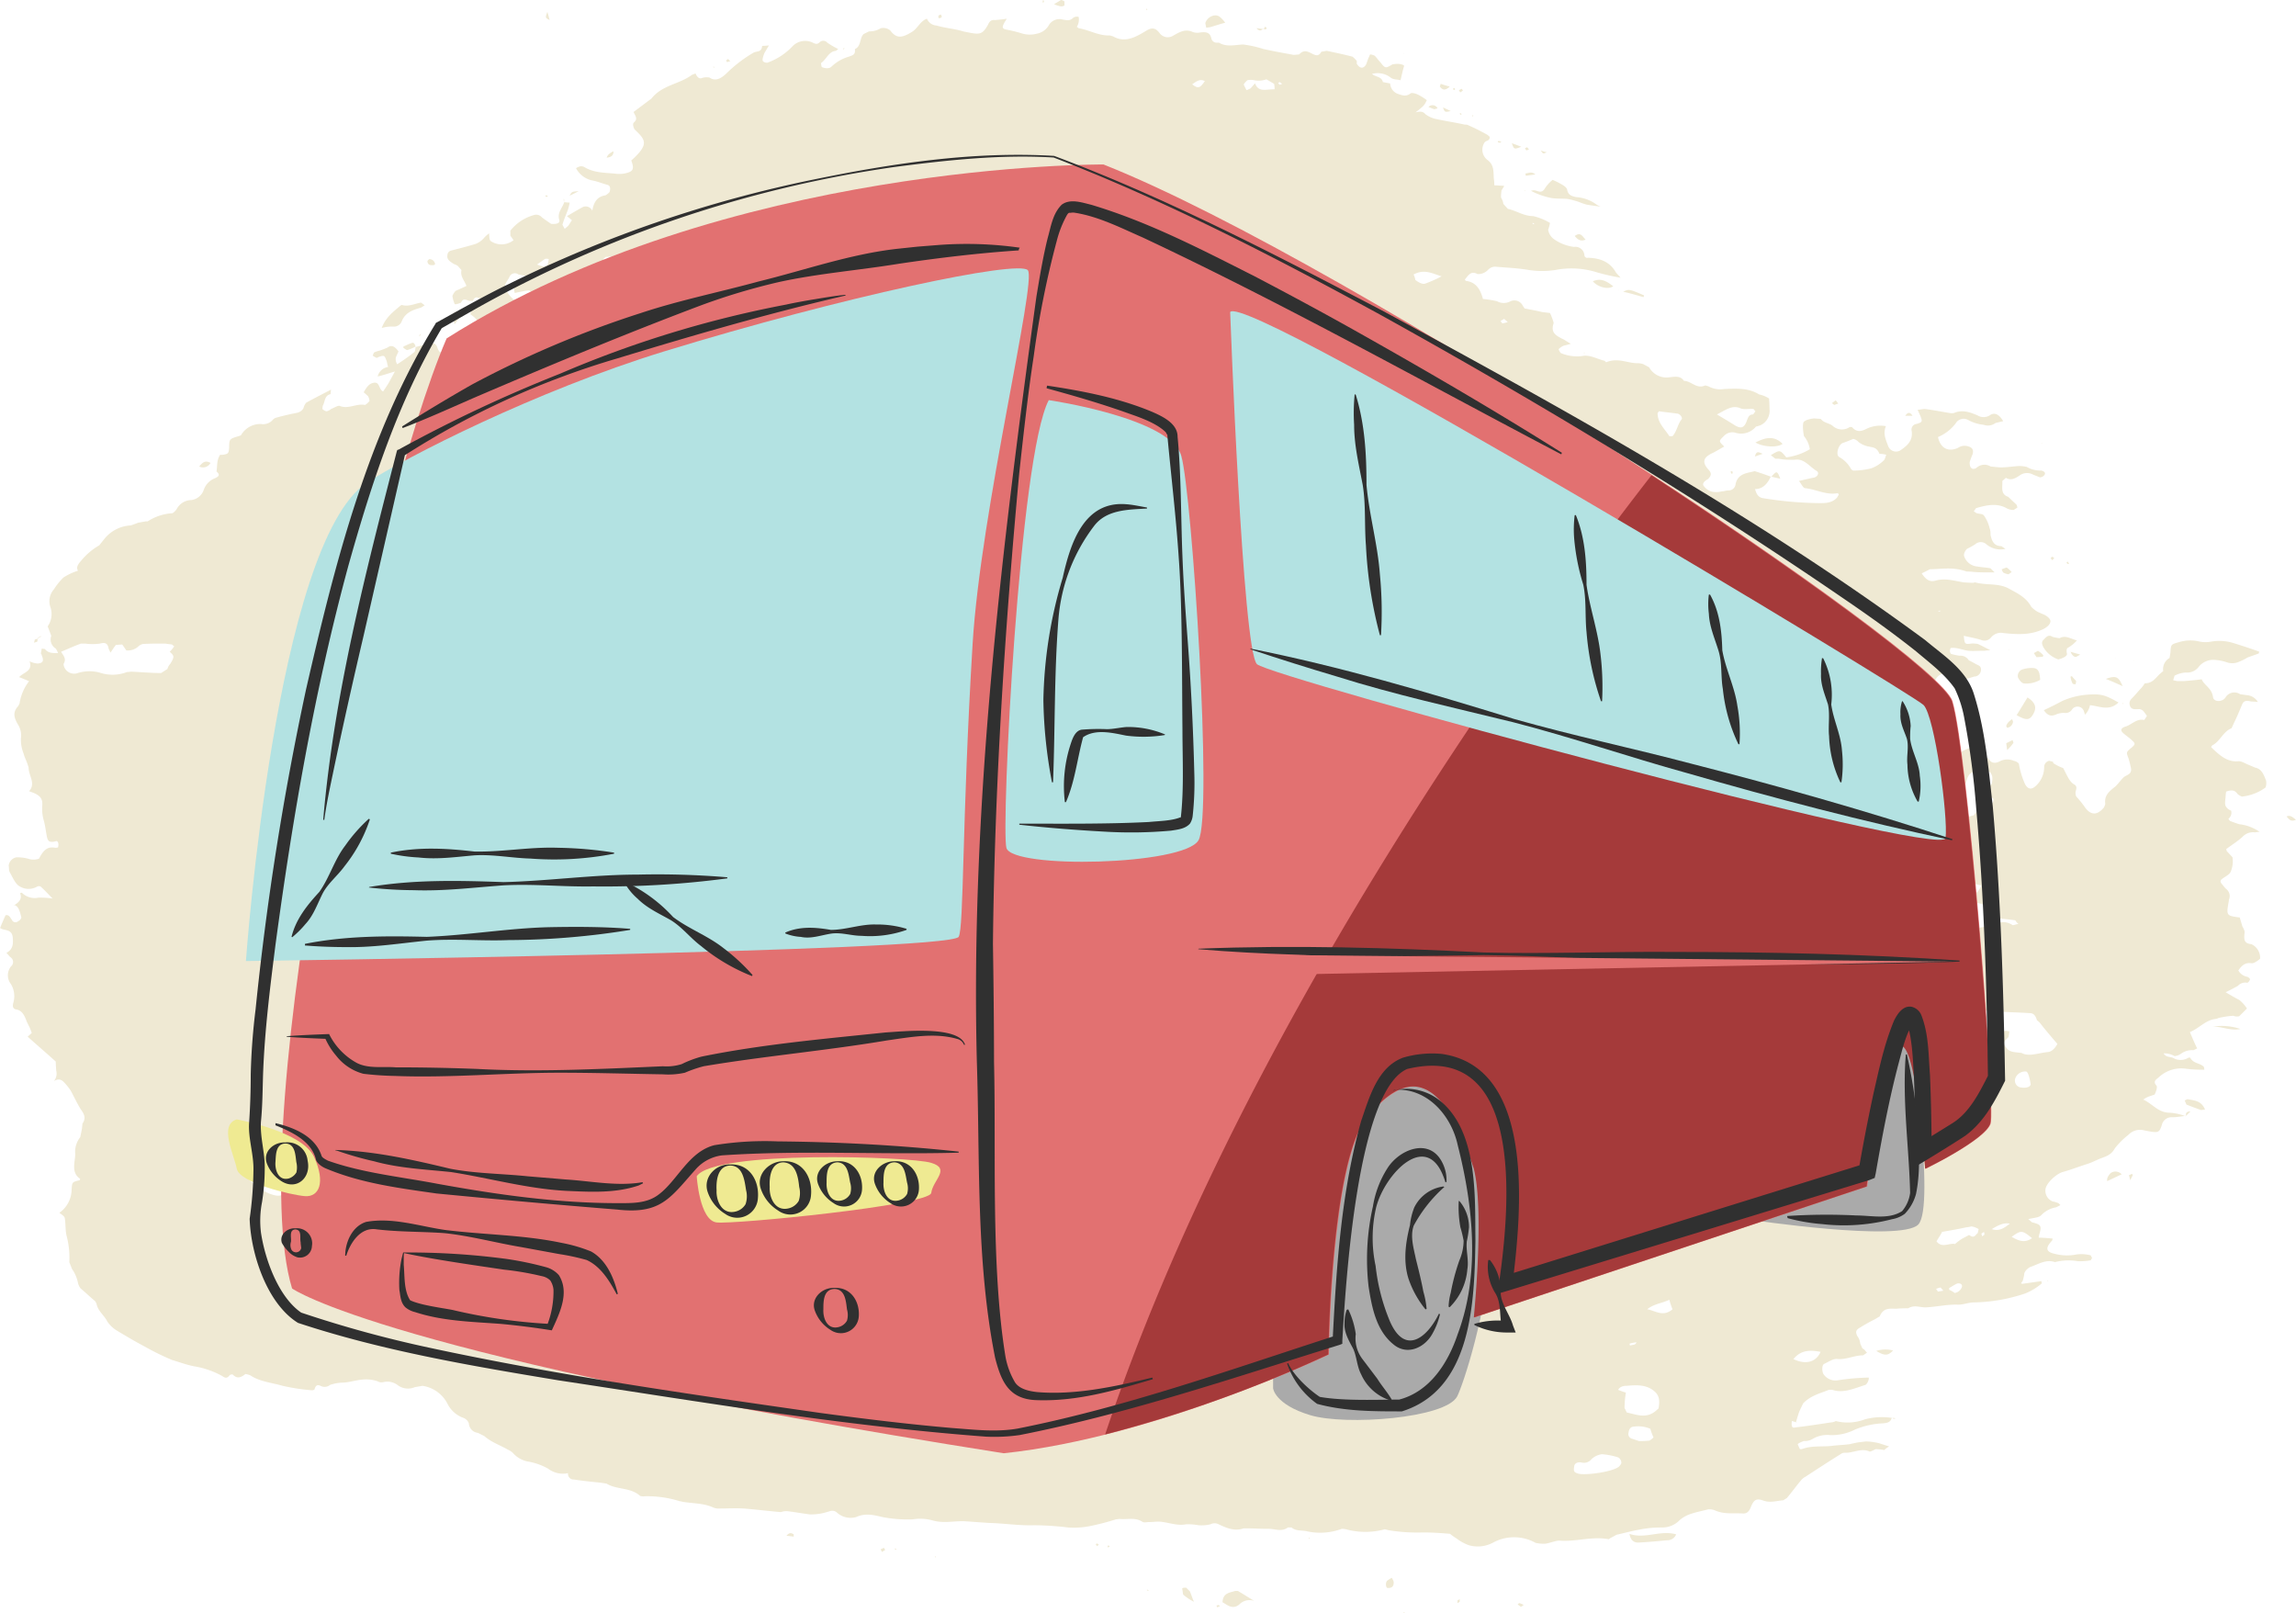 <?xml version="1.0" encoding="utf-8"?><svg xmlns="http://www.w3.org/2000/svg" width="426.202" height="299.389" viewBox="0 0 426.202 299.389"><g transform="translate(-191.798 -2886.787)"><path d="M3624.394,226.962a9.709,9.709,0,0,0,1.681.42l.925-.252c.5-1.009,1.429-1.092,2.27-1.429l.587-.336c.42-.336.925-.756.673-1.345l-1.009-.84a3.165,3.165,0,0,0-1.345-.167,2.181,2.181,0,0,1-1.092-.589s.336-.672.588-.756a2.057,2.057,0,0,1,1.513.169s.925,0,1.092-.589c.42-1.681-.251-2.606-1.848-2.437a5.871,5.871,0,0,1-1.176.252c-.925.084-1.345.589-1.6,1.514-.336,1.176-.671,1.512-1.681,1.344a10.642,10.642,0,0,1-3.613-.756,2.7,2.7,0,0,0-2.942.5,7.288,7.288,0,0,1-.925.756l-1.008.5c-1.6,0-2.69-.169-3.784.42a.838.838,0,0,1-.923-.169,23.3,23.3,0,0,1,.336-3.193c.251-1.176.169-1.345-.84-1.512l-1.512-.253h.083c-.252-1.008-.42-2.1-.756-3.026a2.067,2.067,0,0,1,.673-2.1,1.031,1.031,0,0,1,1.261-.167c1.176,1.008,2.269,1.345,2.6,2.689.084.84,1.178.84,1.849.589a1.934,1.934,0,0,1,2.017,0l.5.084c1.6-.084,3.193-.169,4.79-.169a2.677,2.677,0,0,1,.842,0c.672.336,1.092-.084,1.764-.587a7.4,7.4,0,0,1,2.774-1.093c.5-.167,1.092-.084.925.925a2.265,2.265,0,0,0,.5.589l1.093.672c.587,1.092,1.512.84,2.269.42a3.069,3.069,0,0,1,2.438,0,1.689,1.689,0,0,1,.923.5,15.308,15.308,0,0,0,1.176,3.866c.589,1.008,1.262,1.008,2.1.167a4.707,4.707,0,0,0,1.428-3.362,1.186,1.186,0,0,1,.924-1.176l.672.169c.084,0,.084.252.084.252a8.2,8.2,0,0,0,1.85.925c.841,1.6,1.177,2.521,2.017,3.026.5.252.5.672.336,1.176a1.519,1.519,0,0,0,.084,1.092,17.854,17.854,0,0,1,1.681,2.1c1.092,1.429,2.27,1.345,3.446-.084a2.834,2.834,0,0,0,.251-.672c-.251-1.681.925-2.437,1.934-3.278.5-.5.924-1.093,1.428-1.6s1.512-.5,1.429-1.6a17.667,17.667,0,0,0-.5-2.017c-.42-1.092-.42-1.092.587-1.933.673-.589.758-.756.084-1.345-.42-.42-.925-.756-1.428-1.176-.756-.589-.756-1.009.084-1.345,1.259-.336,2.184-1.6,3.614-1.261l.5-.756c-.336-.5-.673-.925-.673-.925-.5-.42-.84-.336-.84-.336-.756,0-1.428.167-1.681-.756a1.189,1.189,0,0,1,.253-1.093c.925-.925,1.345-1.512,1.849-2.017a5.278,5.278,0,0,0,.673-.925c1.6,0,2.1-1.176,2.941-1.848a5.876,5.876,0,0,1,.5-.42,2.377,2.377,0,0,1,1.176-2.438l.167-1.008c.084-1.514.084-1.514,1.6-1.934a7.189,7.189,0,0,1,3.53-.167,5.591,5.591,0,0,0,2.353.084,8.858,8.858,0,0,1,4.2.252c1.6.5,3.193,1.009,4.79,1.6l-.084.336c-.672.253-1.428.5-2.1.758a10.428,10.428,0,0,1-1.933.923,3.14,3.14,0,0,1-1.766,0,8.924,8.924,0,0,0-2.521-.5,3.462,3.462,0,0,0-2.857,1.344,2.669,2.669,0,0,1-2.353,1.009,4.951,4.951,0,0,0-2.1.589l-.251.84.756.167h1.176c1.093-.084,2.1-.167,3.362-.336.422,1.092,1.85,1.6,2.1,3.278.083.925,1.6,1.009,2.269.169a1.921,1.921,0,0,1,2.774-.673l1.261.169a2.6,2.6,0,0,1,2.017,1.261c-.84-.084-1.26-.084-1.26-.084-.925-.252-1.345-.084-1.6.42-.5,1.176-1.009,2.437-1.6,3.615l-.42.923c-1.512.589-2.1,2.354-3.445,3.11-.253.084-.337.42-.337.42,1.43,1.345,2.859,2.773,4.958,2.606.673-.084,1.345.42,2.019.672l1.176.5c1.26.252,1.6,1.345,2.017,2.353a2.376,2.376,0,0,1-.084,1.345,8.977,8.977,0,0,1-4.369,1.681,2.371,2.371,0,0,1-.841-.5c-.5-.756-1.176-.756-2.1-.42l-.084.589c0,.756-.251,1.6,0,2.1a1.832,1.832,0,0,0,1.009.84,1.424,1.424,0,0,1-.5,1.512,1.152,1.152,0,0,0,.336.42s1.092.42,1.681.589a8.135,8.135,0,0,1,3.782,1.429,3.859,3.859,0,0,0-.84.083,2.678,2.678,0,0,0-2.353.84c-.925.84-2.019,1.514-3.026,2.27a.835.835,0,0,1,.084.336l1.092,1.176a4.982,4.982,0,0,1-.336,2.69c-.168.42-.756.756-1.261,1.092-.757.5-.84.673-.168,1.429a4.192,4.192,0,0,0,.589.672,1.655,1.655,0,0,1,.5,2.018v.167c-.5,2.774-.5,2.774,2.019,3.11l.5,1.681a2.883,2.883,0,0,1,.42,1.008c-.253,1.765.083,2.1,1.261,2.27a2.784,2.784,0,0,1,1.6,2.69s-1.009.923-1.6.84c-1.093-.169-1.765.336-2.438,1.344a2.354,2.354,0,0,0,1.681,1.178,1.368,1.368,0,0,1,.5.42c-.084.336-.42.756-.587.672a1.847,1.847,0,0,0-1.683.589s-1.344.756-2.269,1.176c0,0,.672.42,1.009.588.672.42,1.512.84,1.512.84a6.4,6.4,0,0,1,1.43,1.6l-1.43,1.428a1.762,1.762,0,0,1-1.092-.084,16.409,16.409,0,0,0-2.774.42,1.687,1.687,0,0,1-.5.169c-1.848.169-3.109,1.765-4.79,2.437.42,1.009.84,2.017,1.343,3.026l-.671.336a3.5,3.5,0,0,0-2.353.673,2.228,2.228,0,0,1-1.178.42,3.806,3.806,0,0,0-2.017-.5c.42.756,1.178.588,1.765.841a2.731,2.731,0,0,0,2.773,0c.084-.084.421-.084.421,0,.588,1.092,1.849.925,2.522,1.681l.083.5a22.465,22.465,0,0,1-3.362-.169,6.133,6.133,0,0,0-5.125,1.6c-.5.42-1.094.756-.42,1.514.251.252-.084,1.176-.337,1.681l-1.007.336a4.711,4.711,0,0,0-1.094.588c1.681.758,2.774,2.438,4.875,2.438a9.83,9.83,0,0,1,3.026.672v-.084c-.84.084-1.681.253-2.521.253a1.849,1.849,0,0,0-1.934,1.428c-.42,1.345-.672,1.429-1.933,1.261,0,0-.925-.167-1.345-.252a2.994,2.994,0,0,0-2.942.841,14.272,14.272,0,0,0-2.521,2.521c-.672,1.261-1.765,1.512-2.857,1.932-.758.336-1.43.673-2.186.925-1.6.5-3.11,1.092-4.623,1.512-1.176.337-3.026,2.018-3.193,3.195a2.14,2.14,0,0,0,1.343,2.268,4.154,4.154,0,0,1,1.094.337l.336.336a7.568,7.568,0,0,1-.841.42,4.985,4.985,0,0,0-2.689,1.428c-.42.5-1.428.5-2.437.758.42.336.673.588.673.588,1.764.42,1.848.673,1.344,2.354l-.083.5c.839,0,1.764.084,2.6.169a1.32,1.32,0,0,0-.084.336c-1.092,1.176-1.512,2.1.589,2.521a8.89,8.89,0,0,0,3.951.084,6.939,6.939,0,0,1,2.6.169l.253.5-.253.42a11.445,11.445,0,0,1-2.352.169,10.441,10.441,0,0,0-3.95.084l-.337.084c-1.681-.589-3.109.42-4.623.923,0,0-1.092.589-1.092,1.429-.084.5-.252,1.092-.252,1.092l-.337.5.253.084,3.529-.5.084.42a11.229,11.229,0,0,1-3.026,1.85,31.506,31.506,0,0,1-9.581,1.681c-.925,0-1.933.42-2.942.42-2.017-.084-4.033.42-6.05.5-1.094,0-2.1-.5-3.195.167,0,0-1.429,0-2.185.084-1.177,0-2.437-.252-3.109,1.429,0,0-.589.336-.84.5a31.005,31.005,0,0,0-2.857,1.6c-.758.42-.841.84-.422,1.6a2.631,2.631,0,0,1,.5,1.345l.42.923c.337.084.5.42.84.758,0,0-.587.42-.756.5-1.681,0-3.109.84-4.79.673-.757-.084-1.681.587-2.438.925-.42.252-.42,1.512,0,2.017a2.685,2.685,0,0,0,2.605,1.008,42.357,42.357,0,0,1,5.716-.5,1.766,1.766,0,0,1-.589,1.344c-2.353.758-4.2,1.6-6.219.925h-.589c-1.681.673-3.446,1.093-4.791,2.521,0,0-.5,1.009-.756,1.6,0,0-.42,1.261-.587,1.934h.084a5.427,5.427,0,0,0-.84-.253c-.169,1.345.251,1.261.671,1.178,2.186-.253,4.371-.589,6.555-.925a2,2,0,0,0,.925-.253,9.077,9.077,0,0,0,5.463-.336,12.419,12.419,0,0,1,4.958-.252v-.084c-.251.925-.84,1.009-1.6,1.092a15.042,15.042,0,0,0-5.294,1.178,9.448,9.448,0,0,1-4.54,1.008,5.376,5.376,0,0,0-3.362.756,2.7,2.7,0,0,1-1.512.337c-1.009.336-1.176.587-1.176.587a6.636,6.636,0,0,0,.42.925h.336c1.765-.672,3.614-.42,5.463-.589,1.176-.167,2.27-.167,3.446-.336,0,0,1.092-.252,1.6-.336l1.43-.169a12.1,12.1,0,0,1,2.437.337c.5.167,1.009.336,1.85.588a4.7,4.7,0,0,0-.925.673,9.866,9.866,0,0,0-1.6-.169c-.841.42-1.009.5-1.178.42-1.512-.672-3.024.336-4.539.252a1.835,1.835,0,0,0-.5.084c-2.437,1.514-4.623,2.942-6.807,4.371a2.608,2.608,0,0,0-.757.587c-.923,1.093-1.764,2.27-2.689,3.362l-.673.42c-1.176.084-2.353.5-3.613.084-1.345-.5-1.85-.252-2.437,1.261-.336.841-.84,1.176-1.514,1.093-1.681-.084-3.362.167-4.958-.5a2.792,2.792,0,0,0-1.428-.253c-2.27.589-3.866.758-5.3,2.018a4.443,4.443,0,0,1-3.193,1.344,20.377,20.377,0,0,0-3.951.337c-1.513.252-3.026.672-4.538,1.008l-.925.5a1.606,1.606,0,0,0-.5.336c-3.193-.587-6.135.5-9.161.253-.84,0-1.848.5-2.773.587a7.754,7.754,0,0,1-1.681-.167,8.179,8.179,0,0,0-7.984,0,5.989,5.989,0,0,1-4.455.42,8.644,8.644,0,0,1-2.269-1.261,9.089,9.089,0,0,1-1.178-.841c-2.017-.169-3.529-.253-5.043-.253a32.119,32.119,0,0,1-6.387-.42l-.673-.167a13.707,13.707,0,0,1-6.891.083,4.021,4.021,0,0,0-1.093-.167,11.5,11.5,0,0,1-6.639.42c-.925-.169-1.933,0-2.69-.673h-.672c-1.261.925-2.521.169-3.866.253-1.176,0-2.437-.084-3.7-.084h-.671c-1.681.589-3.195-.084-4.623-.756a1.6,1.6,0,0,0-1.514,0,6.921,6.921,0,0,1-2.269.167,10.3,10.3,0,0,0-2.27-.167c-1.765.336-3.361-.42-5.042-.5-.587,0-1.177.084-1.85.084-.418,0-.923.167-1.259-.084-1.345-.84-2.774-.336-4.2-.5l-.673.084a45.866,45.866,0,0,1-4.874,1.261,15.405,15.405,0,0,1-3.951.252,53.293,53.293,0,0,0-6.388-.42c-2.688.084-5.379-.336-8.069-.42-1.681-.083-3.445-.252-5.126-.336-1.849,0-3.782.42-5.716-.167a8.608,8.608,0,0,0-3.613-.169,24.7,24.7,0,0,1-5.547-.42c-1.512-.336-3.111-.84-4.958,0a3.753,3.753,0,0,1-3.531-.84,1.314,1.314,0,0,0-1.344-.252s-1.093.336-1.6.42a10.2,10.2,0,0,1-2.1.167c-1.344-.167-2.689-.42-4.118-.587a3.009,3.009,0,0,0-1.261.167c-2.773-.252-4.79-.5-6.891-.672-1.514-.084-3.026,0-4.456,0a2.556,2.556,0,0,1-1.345-.253c-1.765-.756-3.7-.672-5.63-1.008a1.122,1.122,0,0,0-.42-.084,19.959,19.959,0,0,0-6.557-.925,1.6,1.6,0,0,1-.84-.084c-1.764-1.6-4.286-1.092-6.219-2.268l-1.092-.169c-1.681-.167-3.279-.336-4.959-.587a1.041,1.041,0,0,1-1.092-1.178l.084.084-.084-.084a4.549,4.549,0,0,1-3.7-.84,11.724,11.724,0,0,0-3.867-1.344,4.954,4.954,0,0,1-2.69-1.6,3.449,3.449,0,0,0-.923-.588c-1.429-.84-3.026-1.345-4.371-2.521l-1.176-.589a1.889,1.889,0,0,1-1.681-1.765A1.705,1.705,0,0,0,3346.62,339a5.284,5.284,0,0,1-3.025-2.69,6.233,6.233,0,0,0-4.622-3.278l-1.43.252a3.181,3.181,0,0,1-3.11-.336,3.162,3.162,0,0,0-2.773-.588,1.421,1.421,0,0,1-1.009-.169c-2.268-.756-3.949-.084-5.63.169a7.923,7.923,0,0,1-1.094.083,8.3,8.3,0,0,0-2.1.42,1.6,1.6,0,0,1-1.6.253c-.5-.253-1.007-.42-1.261.5,0,.167-.42.252-.42.252a38.166,38.166,0,0,1-5.547-.841c-2.017-.589-4.2-.756-5.966-1.932a3.829,3.829,0,0,0-.925-.253c-.925.756-1.6.84-2.27.169-.084-.169-.589-.084-.672.084-.589.756-1.009.336-1.429.083a16.168,16.168,0,0,0-5.127-1.764c-1.344-.253-2.688-.758-4.118-1.178a47.95,47.95,0,0,1-5.127-2.521c-1.764-.923-3.445-1.932-5.126-2.942a5.61,5.61,0,0,1-1.765-1.681c-.589-1.176-1.766-1.932-2.017-3.362l-.253-.42c-.925-.756-1.765-1.6-2.688-2.353a2.619,2.619,0,0,1-.5-1.092,6.779,6.779,0,0,0-1.094-2.521l-.5-1.261a15.831,15.831,0,0,0-.5-4.876c-.253-1.008-.168-2.185-.336-3.278-.084-.42-.589-.672-1.009-1.009a5.312,5.312,0,0,0,2.269-4.2c.084-1.512.084-1.512,1.514-1.848a.848.848,0,0,1,.084-.253c-1.766-1.176-.925-3.109-.925-4.623a4.378,4.378,0,0,1,.925-3.109s.251-1.094.335-1.681l.084-.84c.756-1.093.251-1.85-.336-2.69-.673-1.092-1.261-2.353-1.85-3.446a12.306,12.306,0,0,0-.84-1.092c-.589-.672-1.092-1.345-2.27-.672a2.148,2.148,0,0,0,.42-1.934s-.083-1.261-.083-1.681c-1.765-1.6-3.446-3.026-5.211-4.623l.756-.672s-.251-.756-.42-1.093l-.5-1.008c-.5-1.429-1.008-2.1-1.932-2.27-.589-.084-.756-.5-.589-1.176a4.35,4.35,0,0,0-.42-3.531,2.64,2.64,0,0,1,0-3.278,1.063,1.063,0,0,0-.167-1.765s-.337-.42-.673-.756c1.261-.672,1.261-1.681,1.176-2.857-.167-1.681-1.6-1.176-2.353-1.765.336-.84.672-1.6,1.009-2.353.672-.169.841.42,1.177.84a.723.723,0,0,0,1.176.252,1.064,1.064,0,0,0,.588-.672c-.336-1.429-.588-2.1-1.345-2.354v.084c.756-.5,1.6-1.092,1.092-2.268a.86.86,0,0,0,.336-.084,3.351,3.351,0,0,0,3.11.925,16.364,16.364,0,0,1,2.606.167c-.925-.925-1.514-1.6-2.186-2.186-.168-.167-.587-.083-.587-.083a3.185,3.185,0,0,1-3.362,0c-.757-.42-1.262-1.6-1.765-2.521-.253-.337-.169-.925-.253-1.345a1.789,1.789,0,0,1,1.43-1.514,7.745,7.745,0,0,1,2.437.337,3.07,3.07,0,0,0,1.765-.084c1.092-2.186,2.017-2.186,3.11-2.017a1.714,1.714,0,0,0,.42-.084c.251-1.009-.253-1.176-.253-1.176-1.429.42-1.6-.084-1.765-.589-.251-1.092-.336-2.27-.671-3.362a8,8,0,0,1-.252-2.437c.167-1.6-.421-2.185-2.438-2.857,1.009-1.093.42-2.186.084-3.362a3.617,3.617,0,0,1-.167-1.009c-.337-1.261-.758-1.85-.925-2.606a6.83,6.83,0,0,1-.5-2.857,3.782,3.782,0,0,0-.589-2.606c-.672-1.176-1.008-2.186.084-3.362l.252-.5a8.933,8.933,0,0,1,1.764-4.118s-1.177-.5-1.848-.756c.84-.925,2.606-1.092,1.933-2.942a4.134,4.134,0,0,0,1.514.42c1.008-.084,1.176-.5.756-1.512a.589.589,0,0,0-.169-.337l.169-.923.587.083c.589.758,1.345.758,2.438.758a3.831,3.831,0,0,0-.42-.84,1.96,1.96,0,0,1-.841-2.354s-.421-1.176-.673-1.765a3.954,3.954,0,0,0,.5-3.613,3.328,3.328,0,0,1,.672-3.278,11.841,11.841,0,0,1,1.765-2.185,11.346,11.346,0,0,1,2.69-1.261c-.336-.589-.084-1.092.587-1.85a12.205,12.205,0,0,1,3.362-2.857l1.009-1.261a6.715,6.715,0,0,1,4.874-2.437s.925-.336,1.345-.5l1.43-.252h.336a9.426,9.426,0,0,1,4.623-1.514,3.018,3.018,0,0,0,.756-.756,3.1,3.1,0,0,1,2.69-1.681,2.814,2.814,0,0,0,2.353-1.933,3.556,3.556,0,0,1,2.017-2.1c.589-.253,1.177-.589.336-1.261.169-1.009,0-2.1.673-3.11h.5c1.007-.167,1.092-.252,1.176-1.345,0-1.512.084-1.6,1.43-2.017a7.289,7.289,0,0,0,.756-.252,4.143,4.143,0,0,1,3.7-2.1,2.394,2.394,0,0,0,2.27-.84,1.4,1.4,0,0,1,.587-.336c1.514-.42,2.69-.673,3.951-.925,0,0,1.008-.253,1.176-1.093a2.576,2.576,0,0,1,.42-.756c1.681-.925,3.026-1.6,4.623-2.437a5.667,5.667,0,0,0-.084.84c-1.176.252-1.008,1.429-1.429,2.1a2.392,2.392,0,0,0-.083.672,1.631,1.631,0,0,0,.756.42,2.024,2.024,0,0,0,.84-.42c.756-.336,1.261-.672,1.6-.587,1.6.672,3.11-.5,4.707-.169a2.97,2.97,0,0,0,.84-.756,2.745,2.745,0,0,0-.251-.84,10.439,10.439,0,0,0-.84-.756c.5-.84.923-1.6,1.848-1.765,1.176-.252.925,1.261,1.765,1.6,0,0,.756-1.092,1.092-1.681,0,0,.589-1.092,1.093-2.017-1.178.336-2.1.672-3.195.925a2.327,2.327,0,0,1,1.934-1.765c-.168-.5-.168-.84-.336-1.261-.337-.925-.421-.925-1.429-.589l-.336.169a3.642,3.642,0,0,1-.756-.42,3.055,3.055,0,0,1,.251-.589,4.78,4.78,0,0,1,1.009-.336,15.832,15.832,0,0,0,1.513-.587,1.018,1.018,0,0,1,1.345,0,2.727,2.727,0,0,1,.672.756,11.017,11.017,0,0,0-.5,1.092,1.81,1.81,0,0,0,.253,1.261,37.644,37.644,0,0,0,3.193-2.268c.169-.169.169-.673.251-1.009v.084c.841-.253,1.681-.42,2.522-.589.589-.084,1.178-.336,1.513.756.336,1.009.84,1.009,1.85.589.839-.252,1.764-.42,2.6-.589a1.042,1.042,0,0,0,.589-.167,9.049,9.049,0,0,1,1.177-.756,3.153,3.153,0,0,1,1.345-.337c-.42-1.344.168-2.689-.336-4.034a4.585,4.585,0,0,0-1.093-.925c0-.925.589-1.092.589-1.092,1.26-.42,1.765-.756,1.681-1.765-.589.084-1.261-.925-1.85.336h-.671c-.589-.167-1.092-.587-1.512.336,0,0-1.009.42-1.178.253a5.793,5.793,0,0,1-.42-1.514,3.175,3.175,0,0,1,.589-.923s1.345-.589,2.017-.925c-.42-1.093-1.176-1.765-.925-2.942l-.672-.756a2.094,2.094,0,0,0-.672-.337c-.84-.5-1.429-.923-1.261-1.681a.868.868,0,0,1,.672-.84c1.933-.5,3.278-.84,4.623-1.261a4.053,4.053,0,0,0,1.43-1.008,5.265,5.265,0,0,1,1.007-.925c.084,1.429.084,1.345.925,1.765a3.6,3.6,0,0,0,3.613-.5l-.588-.84v-.925a8.4,8.4,0,0,1,4.539-2.942,1.413,1.413,0,0,1,1.345.5c1.177.84,1.681,1.176,1.681,1.176q1.764.126,1.512-.756c-.42-1.345.589-2.186.925-3.278h-.084s.756.084,1.092.084a9.722,9.722,0,0,1-.336,1.344c-.336.925-.756,1.85-1.008,2.774l.42.756s.5-.42.672-.589c.251-.336.42-.672.673-1.008,0,0-.5-.42-.925-.756,1.008-.589,1.848-1.093,2.772-1.6a1.341,1.341,0,0,1,1.933.589h0c.253-1.512.841-2.606,2.439-2.857a3.044,3.044,0,0,0,.756-.589s.42-1.092-.336-1.345c-1.009-.252-1.934-.672-2.941-.84a4.416,4.416,0,0,1-2.942-2.268c.587-.336,1.008-.5,1.6-.169,1.681,1.009,3.614,1.009,5.547,1.176a5.808,5.808,0,0,0,1.765,0c1.764-.336,1.933-.84,1.344-2.437a12.915,12.915,0,0,0,1.514-1.512c1.176-1.429,1.092-2.27-.168-3.531l-.756-.756s-.5-.925-.084-1.261c.756-.672.253-1.176-.084-1.933l3.026-2.27.253-.169c2.017-2.6,5.21-2.689,7.564-4.454,0,0,.419-.169.672-.252,0,0,.42,1.176,1.177.84a2.836,2.836,0,0,1,1.429-.084c1.176.84,2.268,0,3.024-.673a25.381,25.381,0,0,1,5.127-3.949c.588-.336,1.513,0,1.6-1.261a11.355,11.355,0,0,0,1.259-.084c-.5.84-.84,1.429-.84,1.429q-.5,1.261-.251,1.512a1.014,1.014,0,0,0,.84.252,11.945,11.945,0,0,0,4.623-3.025,3.235,3.235,0,0,1,3.782-.673c.5.253.841.336,1.261-.084a.971.971,0,0,1,1.429.084,15.771,15.771,0,0,0,2.017,1.176l-.42.337c-1.345.083-1.765,1.6-2.773,2.268,0,0,.083.756.167.756,0,0,1.176.5,1.765-.083a7.753,7.753,0,0,1,3.193-1.85c.673-.252,1.261-.336,1.177-1.261v-.169c1.176-.5.84-2.017,1.6-2.773l1.008-.5a4.068,4.068,0,0,0,2.186-.587,2.04,2.04,0,0,1,1.765.42c1.176,1.6,2.269,1.344,4.034.252,1.094-.672,1.514-2.017,2.774-2.437a2.025,2.025,0,0,0,1.765,1.261c1.681.5,3.361.587,4.958,1.092,0,0,1.176.253,1.764.336,1.514.253,2.018-.083,2.859-1.6.251-.587.587-.925,1.26-.84,0,0,1.261-.084,2.186-.252a2.938,2.938,0,0,1-.337.587c-.587,1.009-.5,1.261.253,1.429a26.665,26.665,0,0,1,2.773.672,5.03,5.03,0,0,0,2.941.084,3.255,3.255,0,0,0,2.27-1.681,2.274,2.274,0,0,1,2.521-.925c.672.084,1.26.337,1.932-.336a1.233,1.233,0,0,1,1.009-.167,2.557,2.557,0,0,1-.336,1.848l.336.253c2.017.336,3.7,1.428,5.8,1.344l.589.169c2.185,1.261,4.118.169,5.966-.925,1.178-.756,1.85-.756,2.69.336a1.864,1.864,0,0,0,2.437.5c1.176-.672,2.27-1.345,3.615-.756a2.391,2.391,0,0,0,1.176.169c1.512-.253,2.1,0,2.353,1.008a1.013,1.013,0,0,0,1.094.84h.336c1.345.84,2.942.42,4.454.336a20.419,20.419,0,0,1,3.782.84c1.933.42,3.782.758,5.632,1.093l1.008-.084c.925-1.009,1.681-.5,2.521-.084.588.253,1.093.5,1.6-.42l1.008-.167c1.6.336,3.193.672,4.791,1.092a5.851,5.851,0,0,1,.756.756.959.959,0,0,1,0,.5c.589,1.009,1.261,1.009,1.765.169l.42-1.178c.167-.252.251-.672.336-.672a2.241,2.241,0,0,1,.84.252c.42.42.672.84,1.092,1.261.84,1.093.924,1.093,2.185.337,0,0,1.514-.337,2.186.252-.252.756-.42,1.6-.672,2.69-.589-.169-1.345-.084-1.85-.5a3.924,3.924,0,0,0-3.446-.673c.589.589,1.765.42,2.017,1.514,0,0,.84.167,1.345.252a2.158,2.158,0,0,0,1.429,1.934c.756.252,1.513.587,2.353-.084.253-.169.84,0,1.261.167a10.143,10.143,0,0,1,1.765,1.093c-.5,1.008-.5,1.008-2.1,2.268.924-.252,1.428-.167,1.849.337a4.884,4.884,0,0,0,1.764.84c1.85.42,3.7.672,5.547,1.092a1.244,1.244,0,0,1,.756.169c1.178.5,2.27,1.092,3.362,1.681a3.8,3.8,0,0,1,.5.42c0,.923-.756.5-1.092,1.261a2.394,2.394,0,0,0,.671,3.025c1.261.925,1.094,2.186,1.176,3.446a6.33,6.33,0,0,1,.084,1.261c.589,0,1.094.084,1.85.084a6.111,6.111,0,0,1-.5.84c-.084.672-.169,1.345,0,1.512a2.645,2.645,0,0,1,.336,1.009l.84.925c1.6.336,2.942,1.345,4.707,1.345a10.99,10.99,0,0,1,3.11,1.261,7.168,7.168,0,0,1-.337,1.261,2.66,2.66,0,0,0,1.093,1.764,8.3,8.3,0,0,0,3.7,1.429,1.684,1.684,0,0,1,1.933,1.512.521.521,0,0,0,.673.5c2.437.084,4.118.84,5.21,2.774l.841.923a38.062,38.062,0,0,1-4.455-1.008,15.715,15.715,0,0,0-7.648-.42,16.385,16.385,0,0,1-4.959,0c-1.932-.336-3.951-.42-5.967-.589a1.765,1.765,0,0,0-1.6.589,2.49,2.49,0,0,1-1.934.756c-1.259-.672-1.681.252-2.353,1.009l.168.252c2.1.252,2.773,1.85,3.193,3.362a18.932,18.932,0,0,1,2.605.42,2.577,2.577,0,0,0,2.353.084,1.738,1.738,0,0,1,2.438.756l.336.5c1.261.252,2.269.42,3.278.672l1.429.169a11.071,11.071,0,0,1,.672,1.765v.167c-.589,1.765.5,2.27,1.6,2.857.42.169.841.5,1.6.925-.84.253-1.261.336-1.261.336a2.661,2.661,0,0,0-1.008.673s.252.672.5.756a7.7,7.7,0,0,0,3.951.5c1.261-.253,2.605.5,3.867.84.251,0,.5.336.5.336,2.184-.925,3.949.169,5.8.169a3.37,3.37,0,0,1,1.092.167l1.093.589a3.675,3.675,0,0,0,3.782,1.848c1.008-.083,2.017-.336,2.688.673,1.345,0,2.354,1.6,3.951.84l.589.167a4.5,4.5,0,0,0,2.94.5c2.186-.084,4.456-.252,6.472,1.009a5.591,5.591,0,0,1,1.85.756s.083,1.345.083,2.017a2.925,2.925,0,0,1-1.681,2.942,5.389,5.389,0,0,1-.839.253,3.565,3.565,0,0,1-3.7,1.176,2.127,2.127,0,0,0-2.268.587c-.925.925-1.009.925.083,1.934-.756.42-1.428.84-2.1,1.176-1.85.84-2.1,1.765-.758,3.193.5.589.5,1.009-.167,1.681,0,0-1.178.589-.841,1.178a2.716,2.716,0,0,0,1.681,1.176,4.253,4.253,0,0,0,1.766-.084c.418,0,.756-.169,1.176-.169a1.292,1.292,0,0,0,1.345-1.176c.419-1.933,2.017-2.017,3.362-2.353a.4.4,0,0,1,.335,0c1.092.336,2.017.672,2.941,1.008l-.084-.083c-.589,1.261-1.429,2.353-2.941,2.353.251.925.589,1.512,1.429,1.681a69.345,69.345,0,0,0,10.253.925c1.176,0,2.521.084,3.53-1.009l.336-.587-.168-.253c-2.186.42-4.118-.756-6.135-.925-.336-.083-.588-.672-1.093-1.344,1.093-.253,1.849-.42,2.605-.589.84-.084,1.261-.925.673-1.261-1.261-.756-2.27-2.27-3.867-2.1a13.305,13.305,0,0,1-3.193-.169h-.589s-.672-.5-.84-.672c1.681-1.009,1.681-1.009,2.857.42a11.335,11.335,0,0,0,4.371-1.512,4.983,4.983,0,0,0-1.093-2.438s-.42-2.184,0-2.689l.42-.253a5.859,5.859,0,0,1,1.429-.336l1.261.084c.589.756,1.512.756,2.186,1.261a2.532,2.532,0,0,0,3.193.252h.42c.925,1.093,1.85.758,2.69.337a5.879,5.879,0,0,1,3.613-.5c-.587,1.428,0,2.521.42,3.7a1.562,1.562,0,0,0,2.186.84c1.26-.84,2.437-1.765,2.185-3.613a1.057,1.057,0,0,1,.925-1.345c1.092-.336,1.092-.42.672-1.514-.168-.336-.253-.587-.5-1.092l1.261-.169c1.512.169,3.11.5,4.707.758a2.175,2.175,0,0,0,.756,0c1.6-.673,2.942-.169,4.371.42a2.16,2.16,0,0,0,2.437-.084c.84-.5,1.681,0,2.353,1.176l-1.428.336a2.314,2.314,0,0,1-2.186.336,7.514,7.514,0,0,1-2.941-.923,1.7,1.7,0,0,0-2.27.672,8.024,8.024,0,0,1-3.277,2.521c.42,2.017,1.849,2.857,3.7,2.017a2.191,2.191,0,0,1,2.018-.252c.756.252.924.756.672,1.512a14,14,0,0,0-.5,1.345c-.084,1.092.5,1.6,1.261,1.092a2.168,2.168,0,0,1,2.605-.252s1.345.169,1.933.169c1.093,0,2.186-.169,3.279-.253a6.1,6.1,0,0,1,1.512.169,4.932,4.932,0,0,0,2.69.672s.84.169.672.673a1.034,1.034,0,0,1-.925.587l-1.261-.5a2.314,2.314,0,0,0-2.522.169c-.756.5-1.6,1.009-2.521.42l-.672.589c.083,1.092-.42,2.437,1.092,2.942l1.512,1.428a1.036,1.036,0,0,1,.168.589l-.672.42a2.685,2.685,0,0,1-1.178-.253c-1.848-1.092-3.781-.672-5.8-.083l-.42.587.5.336c.5.169,1.176.084,1.429.5a6.929,6.929,0,0,1,1.007,2.27,3.252,3.252,0,0,1,.169,1.261c.251,1.176.672,2.1,2.017,2.1l.756.5a4.06,4.06,0,0,1-3.529-.84,1.551,1.551,0,0,0-2.1,0,14.233,14.233,0,0,1-1.514.84s-.756.756-.5,1.428a2.806,2.806,0,0,0,2.437,1.85c.84.167,1.681.167,2.437.336l.756.756h-.841c-1.009,0-2.017,0-3.025-.084a12.54,12.54,0,0,0-1.344-.083c-2.606-.925-4.707-.42-6.808-.42,0,0-.925.5-1.514.756.758,1.176,1.514,1.681,2.606,1.345,1.85-.5,3.53.083,5.211.336,0,0,1.177.084,1.765.084a1.9,1.9,0,0,1,.336-.084c2.1.587,4.37.084,6.3,1.176,1.512.84,3.193,1.6,4.118,3.362a5.612,5.612,0,0,0,1.176.925s.925.42,1.345.587c0,0,1.26.673,1.009,1.345-.084.5-.757,1.009-1.262,1.261-2.437,1.176-4.875,1.009-7.4.756a2.357,2.357,0,0,0-2.353.84,1.559,1.559,0,0,1-1.85.42c-1.092-.336-2.1-.5-3.193-.756.167,1.6.167,1.6,1.513,1.429a6.518,6.518,0,0,1,1.093.084c.756.336,1.513.756,2.353,1.176a7.446,7.446,0,0,0-1.094.084c-1.343,0-2.184.083-3.024,0-.756-.084-1.6-.42-2.354-.5a3.138,3.138,0,0,0-.923,0c-.337.756.083,1.092.083,1.092a10.856,10.856,0,0,0,1.6.336,1.782,1.782,0,0,1,1.681.84s.84.42,1.261.673,1.092.336,1.008,1.176a1.278,1.278,0,0,1-1.261,1.176l-1.092.336c-1.009.253-2.017.589-2.857-.42a2.069,2.069,0,0,0-3.195.589.961.961,0,0,1-1.092.5,4.9,4.9,0,0,1-.841-.084c-1.261-.084-2.018-.252-2.606.5l-.336.252c-1.429-.587-2.774.756-4.2.673-1.345,0-1.934-1.009-2.521-1.85-.756-1.092-1.26-1.261-2.1-.169l-.169.084-.251-.084c-.5-1.512-.925-1.6-2.1-.756a20.427,20.427,0,0,1-2.941,1.681c-.337.169-.756-.252-1.178-.252-.587,0-1.259-.169-1.6.167,0,0-.672,1.093-.587,1.514l1.092,1.092a9.606,9.606,0,0,0,3.782-.252,7.422,7.422,0,0,1,7.06,1.345,5,5,0,0,0,.42.672,11.757,11.757,0,0,0-1.764,0c-1.849.084-2.438.756-2.185,2.857-1.176-.084-2.354-.167-3.446-.252a7.014,7.014,0,0,1-1.009-.084c-1.092.084-1.512.336-1.6,1.176-.084,1.093-.336,1.261-1.345,1.345a12.354,12.354,0,0,1-1.345.084c-2.353-.336-3.445.5-4.285,2.185l-1.345,1.512c.42.252.756.5,1.43.925l-1.178.336a1.862,1.862,0,0,0-1.848,1.345,9.457,9.457,0,0,1-1.513,1.765c.84.84,1.681,1.681,2.689,2.6a5.426,5.426,0,0,0-.756.925l-.336.925s.672.5.923.42c1.178-.5,2.186,0,3.279.169.756.083,1.176.5,1.259,1.512.168,2.017,1.177,2.606,3.026,2.185a5.028,5.028,0,0,1,1.429-.253c1.428,0,1.765-.336,1.765-.336.672-2.185.672-2.185,1.933-3.109-.42-.337-.756-.758-1.176-1.093-1.009-.925-1.176-1.512-.589-2.942a3.694,3.694,0,0,0,.084-.756c-.756-1.176-1.429-2.1-2.017-3.026.925-1.176,1.177-1.176,1.681,0a5.133,5.133,0,0,0,.587,1.261c.673-1.345,1.009-2.689,2.438-3.362a1.8,1.8,0,0,1-.253,1.429c-1.176,1.681-.923,2.773-.167,3.7a3.246,3.246,0,0,1,.925,2.857c-.168.589.756,1.261,1.6,1.009,1.176-.42,2.269,0,3.362,0l1.092.84a.88.88,0,0,1-.084,1.345,1.639,1.639,0,0,0-.336,1.344,4.642,4.642,0,0,1,2.1,1.765s.925,1.009,1.345,1.009c1.26,0,2.521.252,3.362-1.345.5-.925,1.765-.925,2.688-1.009a16.427,16.427,0,0,1,2.018.084,2.646,2.646,0,0,0,2.269-1.345Zm-270.966,85.392Zm39.333-176.245v-.084h-.083Zm169.691,125.986h0Zm12.354-13.7v0Zm3.7-94.8.083-.084-.083.084-.253-.084Zm-96.4,103.462h.167l.084-.084-.251.084Zm83.542-75.642c.925,0,1.766,0,3.026-.084-1.345-.925-1.934-.84-2.942.169h-.084ZM3497.232,92.4h-.084a4.071,4.071,0,0,0-.084-1.009l-1.428-.84a4.2,4.2,0,0,1-2.27.169,3.05,3.05,0,0,0-1.261,0s-.671.587-.671.84l.5,1.008a4.131,4.131,0,0,0,.758-.336c.251-.252.5-.589.84-.925.42,1.176,1.261,1.261,2.186,1.176C3495.72,92.487,3496.728,92.4,3497.232,92.4Zm123.885,212.05v-.084c-.336.673-.756,1.261-1.092,1.85,1.007,1.345,2.353.252,3.444.5a8.825,8.825,0,0,1,1.345-1.009c.5-.252,1.261-.672,1.261-.672,1.009.756,1.178-.084,1.6-.337l.167-.756a3.726,3.726,0,0,0-1.345-.5,4.539,4.539,0,0,1-.923.169C3624.058,303.949,3622.546,304.2,3621.117,304.453ZM3364.1,130.561l-.084.167.084-.083c-.084-1.345-.336-1.765-1.43-1.765a3.775,3.775,0,0,0-1.765.5c-.672.756-1.344.923-2.1.336l-.756.084c-.672.167-1.345.252-1.933.42-.589-1.934,1.512-1.934,2.017-3.195,0,0-.925-.167-1.345-.252a1.08,1.08,0,0,0-1.681.5c-.42.84-1.26,1.512-.5,2.6a5.788,5.788,0,0,0,3.195,2.606,5.986,5.986,0,0,0,1.765.169c.923.084,1.848.252,2.773.252a7.527,7.527,0,0,0,1.6-.587,9.291,9.291,0,0,1-.588-1.345A5.825,5.825,0,0,1,3364.1,130.561Zm221.631,82.282c.589.42,1.178.5,1.514-.5a9.475,9.475,0,0,0,.587-.925c.337-.672.757-1.344,1.681-1.092.925.169,1.178-.672,1.429-1.345,0,0-.251-1.092-.925-.84,0,0-.756.253-.924.169-.588-.5-1.261-.084-1.848,0-.756.167-1.6.5-2.1.167-1.6-.756-3.11-1.6-4.958-1.344-.925-.84-2.186-.758-3.2-1.178-1.681-.84-3.108-.167-4.369.758-1.261.756-2.354,1.681-3.867,1.428h-.168c-.587.169-1.261,1.176-1.261,1.176.336,1.429.925,1.261,1.514,1.178h1.092a4.47,4.47,0,0,0,2.773.083,34.393,34.393,0,0,1,4.119-.42c.167,0,.336.253.336.253l-.336.587a2.626,2.626,0,0,0-2.69.925l-.5.084c-1.008,0-2.017-.084-3.109-.084a4.308,4.308,0,0,0-.841-.084,2.315,2.315,0,0,1-2.27.589v.084s.167-.673.251-1.176a29.663,29.663,0,0,0-3.782-.169,3.267,3.267,0,0,1-2.521-.589c-.336-.252-.756-.5-1.177-.756-2.186,1.765-2.186,1.765-5.547,2.017-.587,0-1.007.337-.84,1.009l.084.672a4.3,4.3,0,0,0,1.345.253,5.783,5.783,0,0,0,4.79,1.512,4.473,4.473,0,0,1,2.1.169,1.863,1.863,0,0,0,2.1-.5,2.284,2.284,0,0,1,.589-.5,4.006,4.006,0,0,0,3.026-.672,1.088,1.088,0,0,1,1.6.587l.5,1.261a3.111,3.111,0,0,0,.5,1.093,1.87,1.87,0,0,1,1.092.084,2.575,2.575,0,0,1-1.6.5s-.5.169-.5.337c0,0-.084.672.084.84.84.587,1.681,1.261,2.521,1.848,0,0,1.009.336,1.261.756a3.108,3.108,0,0,0,2.437,1.178l1.176.083c.42.169.5,1.093.5,1.093-1.428.252-2.353,1.176-3.446.672-.336-.167-.841-.756-1.261-.084l.589,1.009c.251,1.092.84,1.092,1.681.672.336-.167,1.009-.336,1.261-.167.589.672,1.345.42,2.1.5a10.08,10.08,0,0,1,2.773.5c1.6.589,3.025.084,4.623-.923-.5-.42-.841-.925-1.344-1.093a25.311,25.311,0,0,0-3.615-.84c-1.261-.252-1.428-.252-1.512-1.6a1,1,0,0,0-.756-.925,6.571,6.571,0,0,1-1.094-.336l-.587-.672a.64.64,0,0,1,.5-.673c1.261.5,1.935.084,2.942-.336,0,0-.923-.756-1.261-1.092l-.167-.758a2,2,0,0,1,2.941-1.092c.587.42,1.092.84,1.6,1.176a2.605,2.605,0,0,0,.925.084,2.3,2.3,0,0,0,1.6-1.765h-1.43a2.963,2.963,0,0,1-1.176-.252l.336-.925c.169-.084.42-.252.42-.252,1.261.167,1.514-.589,1.681-1.429Zm18.238,59.842c-1.093-1.681-1.009-2.354.336-3.866,1.261-1.345,1.261-2.1.084-3.446a14.61,14.61,0,0,0-2.773-3.193,2.109,2.109,0,0,0-.673-.337c-1.008-.167-1.681,0-2.353-.083a1.759,1.759,0,0,1-1.6-.84h1.262a10.265,10.265,0,0,0,1.512-.084,4.237,4.237,0,0,1,1.681.167c.756.337,1.345.253,1.765-.756a32.793,32.793,0,0,0-3.7-1.345c-1.259-.336-2.437-.84-3.781-.42-.84.337-1.85.5-2.69.758-.251.083-.336.252-.5.42,0,0,.335.42.5.42l1.512-.084a1.332,1.332,0,0,1,.84.672c.253.5-.167.673-.167.673a20.241,20.241,0,0,1-3.11,1.261,1.81,1.81,0,0,0-1.428,1.764,10.3,10.3,0,0,1-.42,1.514,1.935,1.935,0,0,0,1.261,2.606,18.057,18.057,0,0,1,2.269.336,3.722,3.722,0,0,0,2.521.084s1.261-.337,1.765.167c-.925,1.176-.925,1.261.336,1.514h.336a2.471,2.471,0,0,0,.5.336l-.251.925a6.007,6.007,0,0,1-1.178.84,9.831,9.831,0,0,1-.083,1.6c-.673.167-1.261.336-2.017.587.84.5.84.5,1.008,1.178-1.177.336-2.017-1.514-3.446-.589a12.3,12.3,0,0,0,1.6,1.429c.587.336,1.343.42,2.017.756a3.1,3.1,0,0,1,.672.5c1.092.756,1.766,1.092,2.69.756a2.323,2.323,0,0,1,2.772.756,2.753,2.753,0,0,0,2.438.925,20.385,20.385,0,0,0,2.27,0c.589-.756,1.6-1.429,1.933-2.354.337-1.092.757-1.512,1.681-1.681a2.067,2.067,0,0,0,.589-.336s.5-.587.5-.84l-.673-.587c-.42-.337-1.008-.42-1.428-.84C3608.594,272.347,3606.324,272.6,3603.971,272.684Zm20.843-.084c1.43-1.85,1.43-1.934,2.69-1.765,0,0,1.092-.084,1.092-.925,0-1.008-.083-1.345-.924-1.176-1.177.252-2.018-.5-3.025-.672l-.42-.758a7.323,7.323,0,0,0,.587-3.278c.084-1.092.253-1.176-.672-1.345a7.2,7.2,0,0,0-1.933-.252s-.925-.169-1.093.5c0,0-.084,1.008.5,1.345a1.515,1.515,0,0,1,.672,1.848c-1.681-.841-2.1-1.261-2.773,1.176-.589-1.008-1.093-1.932-1.6-2.857,0,0,.42-.5.672-.84.42-.587.5-1.261-.251-1.6-1.6-1.009-3.11-2.27-5.211-2.353l-2.773-.253h-.925c.925,1.6,1.009,2.437,0,3.362a4.908,4.908,0,0,1-2.354,1.009c-.923.252-1.177.42-.672,1.345a2.648,2.648,0,0,1,.336,2.521c-.336.756-.083,1.176.673,1.344,1.345.337,2.353.084,2.521-.5v-.42a2.674,2.674,0,0,1,2.269-2.1c.42-.084.84-.084,1.261-.169a1.6,1.6,0,0,1,1.6.42,5.028,5.028,0,0,0,2.1,1.092c1.343.169,1.6.169,1.512,1.681a10.617,10.617,0,0,0-.336,1.85l.5.925c1.428-.336,2.688.5,4.034.588l.756.337c-1.513.5-2.857,1.092-4.287,1.428-.841.253-1.008.589-.925,1.514.168,1.512-.083,1.764-1.6,2.268a7.082,7.082,0,0,0-1.261.336s-.42.5-.588.758l.588.5,4.035.758c1.176.167,1.681-.253,2.1-1.429.5-1.261,1.681-1.85,2.688-1.176a6.917,6.917,0,0,0,2.859.756c.336.084.756.084,1.092.169,0,0,.925.42,1.261-.253a1.411,1.411,0,0,0-.168-1.6,14.348,14.348,0,0,0-4.118-3.7A2.3,2.3,0,0,1,3624.814,272.6Zm-2.773-32.106c.5.84.84,1.261,1.092,1.765l.169.756-.672.336c-1.094-.336-2.27.084-3.446,0a9.826,9.826,0,0,0-4.371.758h-.84a15.815,15.815,0,0,0-4.874-1.093,1.977,1.977,0,0,1-1.093-.42,2.159,2.159,0,0,0-2.606-.336c-.839.252-1.933-.252-2.521.925l-.419-.084c-.421-.336-.673-.084-.673-.084a4.159,4.159,0,0,0-2.521,2.186c-.251.5-.589,1.009-.084,1.429l1.094-.084a4.188,4.188,0,0,1,.42.167c.252,1.093,1.176,1.6,2.1,2.186a2.971,2.971,0,0,0,3.109.253L3607,248.9c2.268-.167,4.454-.42,6.639-.587l1.009-.084a9.9,9.9,0,0,0,5.63-.169c1.093-.336,2.354.169,3.53.169a21.6,21.6,0,0,0,5.63-.5c1.514-.5,3.11-1.261,4.623-.252.168.167.589-.084,1.178-.169a2.261,2.261,0,0,1-.589-.672c-1.092-.169-2.1-.253-3.026-.337a1.224,1.224,0,0,1-1.176-.84,3.364,3.364,0,0,0-3.278-2.017,2.335,2.335,0,0,1-1.009.084c-.336-1.345.084-1.681.673-1.765.756-.167,1.092-.672,1.512-1.6a7.761,7.761,0,0,1-1.009-.252,8.767,8.767,0,0,1-3.529.252S3622.882,240.326,3622.042,240.493Zm-105.647,18.323a9.352,9.352,0,0,1-.756-1.178c-.084-.42-.251-.672-.589-.42-.251.084-.418.5-.5.758l-.42,1.261c-1.261.672-2.27,2.1-3.951,1.848l-.756.084c-1.681,1.681-1.512,4.118.084,4.958,1.007.589,1.6,1.934,3.024,1.765l.5.42c.673,1.429,1.934,1.261,3.026.756a15,15,0,0,1,4.118-1.428,5.133,5.133,0,0,0,1.514-.42,1.66,1.66,0,0,0,1.092-1.429c.168-1.009.42-2.017.673-3.026,0,0,.419-1.092.587-1.6.168-1.009.336-2.017.5-3.278a12.824,12.824,0,0,0-3.193-.925,5.929,5.929,0,0,0-2.943.336C3517.655,257.471,3517.151,258.227,3516.394,258.816Zm64.211,5.294.337-.672c.756-1.765.5-2.354-1.178-2.774-1.6-.336-3.109-.756-4.621-1.092H3573.8c-.925.167-1.765.5-2.774.756,0,1.009-.336,2.185,0,2.857a11.269,11.269,0,0,1,1.009,4.707c0,.756.42,1.092.925.672a2.759,2.759,0,0,1,3.277.169,4.26,4.26,0,0,0,3.529.252c-.587-.588-.923-1.008-1.428-1.512.672-.336.925-1.345,1.766-1.009a2.246,2.246,0,0,1,1.6,2.185,1.7,1.7,0,0,1-.084.42l.168.673c1.176.42,1.176,1.428,1.176,2.521a1.546,1.546,0,0,0,.756,1.261c1.765-.925,2.1-1.681,1.765-2.774-.336-1.008-.251-1.176.672-1.512,1.766-.589,1.766-.589,1.261-2.354-.336-1.008-.251-1.261.673-1.6l.672-.167a3.154,3.154,0,0,0,.588-1.345s-.5-.673-.84-.756a9.216,9.216,0,0,0-2.605-.337l-.756.169a16.331,16.331,0,0,1-1.934.5c-.5.084-1.092-.084-1.6.672a19.894,19.894,0,0,1,2.1,1.6c-1.092.758-1.765.84-1.765.42C3581.951,265.036,3580.859,265.036,3580.605,264.111Zm-31.516-3.278a21.245,21.245,0,0,1,1.933,1.008,6.667,6.667,0,0,1-1.092.337c-.925-.169-1.177.42-1.345,1.176-.084.5-.168,1.008-.253,1.428-.083.84-.083,1.6.757,1.85a1.158,1.158,0,0,1,.419.672c-.336.925.253,1.009.84,1.093a14,14,0,0,0,1.6-.084c.923-.084,1.681-.084,1.933,1.092.084.253.5.5.5.5,1.345,1.093,2.353.253,3.446.084,1.428-.169,2.184-1.261,2.942-2.437a1.151,1.151,0,0,0,0-1.514c-.589-.84-1.177-2.017-.253-3.109.925-1.176,0-1.934-.251-2.774a2.025,2.025,0,0,0-2.1-1.092c-1.009.084-2.1.084-3.11.084-1.008.084-1.428.5-1.6,1.6v.336c-.084.756-.589,1.176-1.176.925s-.084-.589.084-.925a.626.626,0,0,0-.756-.84A25.058,25.058,0,0,0,3549.089,260.833Zm18.237,19.5a5.886,5.886,0,0,1-1.261,1.178c.253,1.176.5,2.268,1.43,2.521a5.535,5.535,0,0,0,2.605.252c2.017-.169,2.437-.925,2.269-3.026l.253-1.092a8.67,8.67,0,0,1,3.445-2.1,7.169,7.169,0,0,0,2.1-1.093l.673-.42c1.261.925,2.688.084,4.034.589.335.084.925-.5,1.345-.756v-.5l-1.176-.084-.336.084c-1.093-.252-2.185-.42-3.194-.756a2.723,2.723,0,0,1-1.513-2.1c-.336-1.429-.925-1.681-2.521-1.514a.871.871,0,0,1-.336-.083c-.925-.084-1.765-.337-2.521-.337a1.834,1.834,0,0,0-1.934,1.178,3.927,3.927,0,0,1-2.269,2.6l.083.253c.588.42,1.093.756,1.093.756.084,1.345-.673,1.092-1.345,1.261-1.261.252-1.681,1.009-1.345,2.353A3.94,3.94,0,0,0,3567.327,280.331ZM3271.9,196.789c.42.756,1.009,1.261.5,2.186-.084.084,0,.42,0,.42a1.982,1.982,0,0,0,2.606,1.345,7.318,7.318,0,0,1,4.033-.084,7.43,7.43,0,0,0,5.043-.084l.84-.084c1.85.084,3.7.253,5.547.253l1.176-.756a1.986,1.986,0,0,1,.5-.925c.84-1.345.756-1.514-.084-2.27l.253-.252s.42-.5.588-.756a2.328,2.328,0,0,1-.42-.337c-.756-.083-1.261-.167-1.261-.167-1.765,0-3.026,0-4.2.084a2.36,2.36,0,0,0-.672.336,2.854,2.854,0,0,1-2.354.84s-.5-.756-.756-1.093l-1.176.084c-.336.42-.589.84-1.009,1.429l-.336-.756c-.167-1.009-.672-1.178-1.6-.925a10.23,10.23,0,0,1-2.773,0h-.757C3274.172,195.781,3273.163,196.284,3271.9,196.789Zm297.357,42.948a5.681,5.681,0,0,0-5.21.336c-.84.5-1.6.925-2.437,1.429a2.322,2.322,0,0,0-1.176,2.606,2.252,2.252,0,0,0,1.848,1.681c.42,0,1.092-.337,1.26.336,0,.336-.5.756-.756,1.176a2.02,2.02,0,0,0-.5.672s-.336.673-.5,1.093c.42.084.756.42,1.178.42a23.874,23.874,0,0,0,2.437-.253c1.681-.083,3.193-.336,3.95-2.353.168-.42.588-.672.924-1.009,0,0,1.345-1.008,1.177-1.848a1.941,1.941,0,0,0-1.764-1.176h-.253c-1.092-.337-1.428-1.093-.84-2.185Zm66.565,31.518c1.345.756,3.11,0,4.875-.169,1.092-.083,1.764-1.512,1.764-1.512-1.513-1.765-2.437-2.857-3.277-3.951a3.744,3.744,0,0,0-.5-.42c-.336-1.092-.756-1.344-1.428-1.344-2.522-.169-4.96-.169-7.4-.42-1.176-.169-1.6.5-2.1,1.344a1.056,1.056,0,0,0,.5,1.681,6.054,6.054,0,0,1,1.681.758,1.662,1.662,0,0,0,2.606,0c.251-.169.672,0,1.009,0,0,0-.084.756-.168,1.092l-.336.336c-.673.673-.673.841-.084,1.6C3633.556,271.17,3634.564,271.086,3635.825,271.255Zm-92.619-6.219a8.143,8.143,0,0,1-1.6.336s-.588-.336-.923-.5a3.836,3.836,0,0,0,.42-.756c1.092-.672,2.017-1.092,2.773-1.512-1.512-2.69-3.782-3.531-6.472-3.531l-1.261-.169c-1.848-.083-2.1.084-2.521,2.1l-.083.5a10.449,10.449,0,0,0-1.681.84l-.253.925a3.7,3.7,0,0,1,.925,2.1,1.164,1.164,0,0,0,.42.336,1.974,1.974,0,0,0,.925.084c.5,1.176,1.177.756,1.933.5.253-.084.589-.169.589-.169a7.559,7.559,0,0,0,4.623.673C3542.2,266.8,3542.617,266.043,3543.206,265.036Zm-41.52-4.118,1.093-1.261a1.417,1.417,0,0,0,.084-1.009s-.5-.336-.758-.252a3.549,3.549,0,0,0-1.092.588c-.673,1.6-2.1,2.017-3.278,2.354a6.63,6.63,0,0,0-3.11,2.1c1.093,2.1,2.186,2.942,3.95,2.437,1.764-.589,2.606.084,3.362,1.428l.167.337c.337.587.758.42,1.094.083l.167-1.176c-.336-.42-.672-.756-1.008-1.176a9.166,9.166,0,0,0,1.092-1.009l.084-.841A30.989,30.989,0,0,0,3501.686,260.918Zm86.232-80.518a23.853,23.853,0,0,0-2.437-1.6,4.894,4.894,0,0,0-3.613.169,1.887,1.887,0,0,1-2.186-.169.946.946,0,0,0-1.345.084s-.925.587-1.429.925a4.629,4.629,0,0,0-2.268,2.437C3579.178,182.334,3583.464,182.837,3587.918,180.4Zm22.777-20.171a5.35,5.35,0,0,0-1.261-.167c-.5-1.261-1.26-1.178-1.932-1.345a4.4,4.4,0,0,1-1.934-.84,1.767,1.767,0,0,0-1.007-.589,19.313,19.313,0,0,1-1.935.756c-.84.337-1.345,2.185-.671,2.606a5.481,5.481,0,0,1,2.186,2.186c.083.169.42.336.42.336a14.185,14.185,0,0,0,3.361-.42,6.469,6.469,0,0,0,2.269-1.428C3610.443,161.153,3610.526,160.649,3610.7,160.229ZM3562.368,334.29a17.115,17.115,0,0,0-.251,2.857l.419.84c1.681.336,3.446,1.176,5.211-.167a7.573,7.573,0,0,0,.673-.589c.252-1.345.167-2.27-.588-3.026-1.513-1.428-3.362-1.345-5.3-1.176,0,0-1.176-.084-1.6.756A14.86,14.86,0,0,0,3562.368,334.29Zm-9.414-169.1.589.084c1.345-.084,2.773-.252,4.2-.42l.5-.587a4.593,4.593,0,0,0-.42-1.85s-.589-.336-.841-.5-.589-.336-.589-.336c.084-.925-.251-1.261-.84-1.429a3.436,3.436,0,0,0-1.6-.083,7.626,7.626,0,0,0-1.345.5c-1.933.925-2.017,1.85-1.092,2.942a3.853,3.853,0,0,1,.42.5A13.374,13.374,0,0,1,3552.955,165.187Zm34.292,75.306c-1.6-1.681-3.615-1.261-5.463-1.176-.673,0-1.26-.084-1.85-.084a7.116,7.116,0,0,0-4.454,1.009c.167.84.5,1.428,1.428,1.345a1.848,1.848,0,0,1,.5.083,2.673,2.673,0,0,0,3.362.169,4.627,4.627,0,0,1,4.874.084c1.093.672,1.178.587,1.514-.84A1.637,1.637,0,0,0,3587.247,240.493Zm-107.076,21.1c.672.336,1.261.672,1.261.672,1.681,1.261,3.109.84,4.454,1.178l1.009-.42a1.253,1.253,0,0,0,0-1.093,2.209,2.209,0,0,1-.337-2.268,1.394,1.394,0,0,0-.083-.925c-1.681-2.1-2.69-1.765-3.446.587-.253.758-.589,1.178-1.345,1.178A1.478,1.478,0,0,0,3480.171,261.589Zm-168.093,30.929a2.549,2.549,0,0,1-3.195.169,1.948,1.948,0,0,0-2.688.84l.083.84c1.6,1.345,3.11,2.773,5.211,3.278a2.461,2.461,0,0,0,2.186-.42.825.825,0,0,0,.083-1.345,2.163,2.163,0,0,0-.923-.587c-.673-.253-1.261-.42-.42-1.345C3312.413,293.947,3312.245,293.191,3312.078,292.518Zm311.98-9.245v-.5l-1.512-.42a42.7,42.7,0,0,0-4.623.167,9.515,9.515,0,0,0-1.6.925c-.757.672-.757,1.512.083,2.017a7.906,7.906,0,0,0,1.934.84c1.261.336,3.7-.587,4.118-1.681A1.679,1.679,0,0,1,3624.058,283.273Zm-70.515,66.061c1.512.336,6.219-.336,7.48-1.261a2.181,2.181,0,0,0,.5-.672,1.163,1.163,0,0,0-.589-1.093,12.86,12.86,0,0,0-3.025-.588,3.473,3.473,0,0,0-1.934.925,1.792,1.792,0,0,1-1.933.587s-1.093-.167-1.261.673C3552.619,348.914,3552.7,349.082,3553.543,349.334Zm-36.561-127.751c1.345.42,2.521.42,3.446-1.176a1.013,1.013,0,0,1,.672-.42,8.308,8.308,0,0,0,.673-.925l-.589-.756a5.75,5.75,0,0,0-4.118-.5l-1.009.336a7.106,7.106,0,0,0-.756,1.178C3515.049,221,3515.387,221.5,3516.983,221.583Zm-138.508-97.494c-.758-.672-1.43-1.512-2.354-1.176a10.172,10.172,0,0,1-3.11.589l-.5.42a1.882,1.882,0,0,0,.42.42l.42.587s-.42.169-.673.253a23.79,23.79,0,0,0-2.269.756.775.775,0,0,0-.336,1.176l.84.084c1.933-.673,3.865-1.429,5.883-2.186A18.907,18.907,0,0,0,3378.475,124.089ZM3331.155,295.88a8.306,8.306,0,0,1-1.428.337c-2.354.672-2.27.672-2.354,2.6a2,2,0,0,0,.169,1.009c1.932-.252,3.193-.5,4.538-.756a1.056,1.056,0,0,0,.587-1.681A12.733,12.733,0,0,0,3331.155,295.88Zm199.7-82.786c-.253-.923-.756-.756-1.261-.756-1.176,0-2.437.253-3.446-.672-.251-.253-.84-.084-1.261,0-1.009.252-1.176.84-.5,1.6a6.751,6.751,0,0,0,1.009,1.176,2.87,2.87,0,0,0,1.512.925l1.094-.672c.251-.084.587-.169.587-.169C3529.506,213.934,3530.179,213.514,3530.851,213.094Zm48.412-60.345c1.261.756,2.268,1.345,3.193,1.933,1.176.758,1.85.673,2.353-.756.253-.672.422-1.176,1.178-1.176l.42-.589a3.153,3.153,0,0,1-.335-.42c-1.009-.083-1.85.169-2.522-.167C3582.035,150.983,3580.943,151.908,3579.262,152.749Zm-17.986,17.23c.083,1.681,1.343,1.6,2.268,1.85,1.094.252,2.353.923,3.362-.5a.416.416,0,0,1,.253-.084c1.176-.589,1.26-.84.418-1.512a8.239,8.239,0,0,0-.84-.589c-.923.5-1.512.5-1.848.336A3.377,3.377,0,0,0,3561.276,169.978Zm35.046,71.524a4.018,4.018,0,0,0,3.7-.5s.589-.756.336-1.261a2.478,2.478,0,0,0-3.613-.756l-.925.42c-.336.167-.84.5-.84.5a2.839,2.839,0,0,0,.588,1.344ZM3568.5,152.16l-.252.337c0,1.848,1.345,2.942,2.186,4.285h.587c.84-.923.925-2.184,1.681-3.109.253-.253-.251-1.093-.923-1.093C3570.688,152.413,3569.6,152.329,3568.5,152.16Zm30.594,82.87-.589-1.176s-.5-.42-.589-.336c-1.176.84-2.269.336-3.362.336a3.446,3.446,0,0,0-2.353.756C3594.642,236.46,3597.417,236.627,3599.1,235.03Zm12.018,55.219a2.259,2.259,0,0,1,.587.672,5.8,5.8,0,0,0,1.6.084c.84-.084,1.176-.084,1.176-.084.925-.587,1.6-1.176,2.353-1.6s.5-1.092.42-1.6c-.083-.589-.672-.42-1.092-.253l-1.093.5a6.092,6.092,0,0,1-3.025,1.514A6.857,6.857,0,0,1,3611.115,290.25Zm-46.31,53.034a16.146,16.146,0,0,0,1.933-.084,3.348,3.348,0,0,0,.758-.589,10.426,10.426,0,0,1-.589-1.6,5.636,5.636,0,0,0-2.942-.42c-.672,0-1.008.42-1.092,1.092a.906.906,0,0,0,.672,1.178Zm-9.076-169.439a1.327,1.327,0,0,1-.253,1.848c.84,1.345,2.354,1.009,3.53,1.6.5.252.925-.589.756-1.261A3.355,3.355,0,0,0,3555.729,173.845Zm-9.33,95.9a10.974,10.974,0,0,1-.253-1.093c-.672-1.512-1.344-1.6-2.353-1.176-1.092.42-1.009,1.6-1.681,2.27C3543.122,270.583,3544.718,270.583,3546.4,269.742Zm-18.239-142.628c-1.681-.5-3.193-1.429-5.21-.336a3.179,3.179,0,0,1,.336,1.008c.756.589,1.428.84,1.849.673A23.728,23.728,0,0,0,3528.161,127.114Zm6.724,120.607c1.681.336,3.279-.589,3.53-1.85a2.551,2.551,0,0,0-.251-.923s-.673-.253-.925-.084a13,13,0,0,0-1.429.756c-1.092.672-1.765.756-1.512,1.429ZM3373.432,128.964c-1.009.336-2.1.756-3.11,1.176-.084.084-.169.756,0,.925a2.129,2.129,0,0,0,3.7-.758C3374.272,129.552,3374.1,129.3,3373.432,128.964Zm225.077,197.762c-1.85-.336-3.613-.42-5.042,1.345C3595.735,329.163,3597.668,328.658,3598.508,326.726Zm-27.484-7.9a10.865,10.865,0,0,1-.587-1.765c-1.429.672-2.859.756-4.118,1.765C3567.832,319.077,3569.259,320.338,3571.024,318.826Zm64.549-41.183c1.008.167,1.848,0,1.933-.589,0,0-.336-2.268-.841-2.353a1.96,1.96,0,0,0-2.017,1.261A1.292,1.292,0,0,0,3635.573,277.643Zm-88.249-3.446a1.315,1.315,0,0,0,.336.084c.925.167,1.681-.169,1.765-.925.083-.5.083-1.092-.5-1.345a5.248,5.248,0,0,0-2.353.169,3.947,3.947,0,0,0-.084,1.345A3.393,3.393,0,0,0,3547.324,274.2Zm15.464-2.1a2.991,2.991,0,0,0-3.782-.756s-.5.588-.672.841l.5.336A6.257,6.257,0,0,0,3562.789,272.1Zm21.012-38.913a2.075,2.075,0,0,0,.756,2.268s1.514,0,1.766-.587a.953.953,0,0,0-.673-1.345A13.922,13.922,0,0,0,3583.8,233.182Zm-18.155-5.463c.589-.084,1.009,0,1.345-.084a1.082,1.082,0,0,0,.925-1.261.9.9,0,0,0-1.261-.84l-1.009.42c-.251.252-.756.672-.671.84C3564.974,226.794,3565.479,227.466,3565.646,227.719Zm-48.411,42.611a10.594,10.594,0,0,1,1.009,1.176c1.009.758,1.6.673,2.017.253,0,0,.169-1.093-.335-1.514C3519.084,269.49,3518.244,269.91,3517.234,270.33Zm120.524,35.3c-1.85-1.512-2.019-1.512-3.783-.252C3635.153,306.05,3636.33,306.639,3637.759,305.63Zm-29.753-46.646c-1.092.925-2.521.084-3.445,1.6a25.13,25.13,0,0,0,2.52,0C3607.753,260.58,3608.174,260.16,3608.005,258.984Zm-50.68,13.28q-.757-1.514-2.017-1.009a1.462,1.462,0,0,0-.5,1.009l.672.42C3556.064,272.6,3556.736,272.767,3557.325,272.264Zm-31.937.923v-.42c-1.092.084-2.1.169-3.11.253.337,1.428.42,1.512,1.514,1.008C3524.378,273.776,3524.883,273.44,3525.388,273.187Zm96.99,41.688v.336a3.745,3.745,0,0,1,1.009.589,1.7,1.7,0,0,0,1.345-1.092c.167-.589-.42-.758-.84-.673C3623.3,314.287,3622.882,314.623,3622.377,314.875Zm11.262-11.934c-1.092-.253-2.1.252-3.362,1.008C3631.792,304.453,3632.716,303.613,3633.64,302.941ZM3481.852,91.479c1.092.84,1.428.756,2.353-.589C3483.28,90.385,3482.608,90.974,3481.852,91.479ZM3585.4,278.314c-.336,1.261-.336,1.261,1.345,1.681C3586.826,278.735,3586.826,278.735,3585.4,278.314ZM3360.236,124.929c.924.336,1.512.589,2.017-.084l.168-.923s-.5-.169-.756,0Zm7.4,5.211a2.591,2.591,0,0,0-2.689-.253C3365.868,130.561,3366.54,131.148,3367.631,130.14Zm184.315,111.614c-.169-.5-.336-.925-.336-.925l-1.094.169a.87.87,0,0,0,.672,1.176S3551.611,241.923,3551.947,241.754Zm-7.481,20.171c1.6.589,1.6.589,1.85-1.176A17.488,17.488,0,0,1,3544.465,261.925Zm76.82,53.454-.5-.589a3.2,3.2,0,0,0-.84.253l.336.5Zm-76.651-42.444c-.756-.84-.756-.84-1.849.169C3543.542,273.02,3544.129,272.936,3544.634,272.936Zm.084-60.934c-.672-.084-1.093-.084-1.512-.169l-.084.673C3543.542,213.094,3543.962,212.842,3544.718,212Zm-17.229,35.636.336-1.345-.251-.167a.731.731,0,0,0-.337.925S3527.32,247.553,3527.489,247.637Zm1.261,2.521s-.756-.756-1.092-.336l.083.5ZM3540.432,135.6l-.672-.589s-.42.253-.673.42a3.306,3.306,0,0,1,.337.42A5.332,5.332,0,0,0,3540.432,135.6Zm22.608,189.61.084.336.84-.169c.42-.252.336-.42.336-.42A6.227,6.227,0,0,0,3563.04,325.213Zm43.789-62.615-.587-.337Zm21.685,42.7s.336-.252.418-.336l-.083-.5-.5.336Zm-63.288-32.106-.587-.336-.253.169.336.5Zm-25.55-.167a.261.261,0,0,1-.084-.169l-.336.084.084.169Zm29.248-57.236.42-.336-.084-.253-.419.084Zm-70.6,34.039-.083.084.167.167v-.167Zm16.307,22.608s0-.252-.084-.252l-.253-.084v.252ZM3498.577,91.395l-.5-.336-.253.167a3.416,3.416,0,0,0,.253.337Zm122.12,97.915v-.169l-.335.084v.084ZM3426.3,292.855v-.169h-.168v.169ZM3545.054,117.2v.167l.251.084v-.169Zm41.183,107.075V224.1l-.167.169Zm55.891-15.8a3.652,3.652,0,0,1,1.6-.336,1.423,1.423,0,0,0,1.429-.587,1.238,1.238,0,0,1,2.186.167l.251.756a3.594,3.594,0,0,0,.925-1.764c1.766.167,3.529,1.176,5.294-.5-2.437-1.345-3.109-1.681-6.051-1.429a14.032,14.032,0,0,0-4.455,1.176c-1.092.589-2.1,1.093-3.362,1.681C3640.532,208.471,3641.121,208.891,3642.128,208.471Zm-94.8-97.662c-.673,1.092-1.345.336-2.1.336l-.5.084a13.677,13.677,0,0,0,3.782,1.345c.925.167,1.933.083,2.941.167a8.866,8.866,0,0,1,1.428.336c.758.169,1.514.589,2.354.758,0,0,1.6.252,2.437.336a3.51,3.51,0,0,1-.925-.5,7.19,7.19,0,0,0-3.613-1.261c-.756-.169-1.512-.336-1.681-1.429-.084-.336-.589-.672-.589-.672a12.668,12.668,0,0,0-2.1-1.092A6.466,6.466,0,0,0,3547.324,110.81Zm95.56,83.458a6.772,6.772,0,0,1-1.345-.252c-.756-.5-1.176.084-1.6.5-.5.42-.336.923-.084,1.428a5.184,5.184,0,0,0,2.774,2.27s1.766-.42,1.6-1.093c-.167-.756.084-1.008.084-1.008a6.232,6.232,0,0,0,1.765-1.429C3644.818,194.352,3643.978,193.68,3642.884,194.268Zm-309.292-57.824a1.54,1.54,0,0,0,1.514-.925c.672-1.765,2.186-2.186,3.613-2.606l.672-.42-.672-.5c-1.176.169-2.353.84-3.613.42l-.253.169c-1.261,1.092-2.688,2.1-3.445,4.118A7,7,0,0,1,3333.592,136.444ZM3611.2,205.109a10.046,10.046,0,0,0-.5,1.514s.589.925.84.587c.589-.756.84-.167.84-.167a12.792,12.792,0,0,1,1.681.84,5.325,5.325,0,0,1,2.941-.589l1.009-.42a3.516,3.516,0,0,0-3.279-1.681,15.405,15.405,0,0,1-2.773.253l-.841-.337Zm26.811-5.294a5.556,5.556,0,0,0-2.017.252,1.271,1.271,0,0,0-.841,1.514s.5,1.008,1.092,1.092a5,5,0,0,0,3.026-.672C3639.187,200.907,3639.1,199.9,3638.01,199.815Zm-74.97,160.7c.168,1.176.84,1.681,1.765,1.6,1.681-.084,3.446-.253,5.211-.42a1.74,1.74,0,0,0,1.681-1.093C3568.756,359.755,3565.9,361.521,3563.04,360.513Zm-72.447,13.11a2.631,2.631,0,0,1,2.772-.672c-1.092-.672-2.017-1.261-3.025-1.85h-.5c-1.009.337-2.27.337-2.354,2.1C3488.407,373.708,3489.332,374.632,3490.593,373.623ZM3638.01,208.3c.672-1.176.336-2.1-1.092-3.026-.673,1.092-1.262,2.1-2.019,3.278C3636.665,209.565,3637.337,209.565,3638.01,208.3Zm-51.6-50.344c1.428.84,4.034,1.008,5.043.252C3589.768,156.531,3588.087,157.12,3586.406,157.96Zm-99.428-79c-.84-.673-2.353,0-2.688,1.176l.167.84.673-.084c.925-.252,1.848-.589,2.857-.84A5.944,5.944,0,0,0,3486.978,78.956Zm179.609,200.872-.5.252.335.756c.84.336,1.765.673,2.69,1.009l.756-.084C3669.192,280.08,3667.847,280.08,3666.586,279.828ZM3560.014,128.964c-1.177-.925-2.269-1.6-3.781-.925C3557.157,129.131,3559.091,129.636,3560.014,128.964Zm111.279,137.417c1.681-.084,3.361.84,5.127.42A10.669,10.669,0,0,0,3671.293,266.381ZM3481.432,371.186l-.673-.672a1.457,1.457,0,0,0-.756.084l.168,1.176a10.426,10.426,0,0,0,2.017,1.345C3481.852,372.362,3481.683,371.775,3481.432,371.186Zm170.026-169.354c1.261.5,2.185.925,3.109,1.345C3653.811,201.412,3653.391,201.16,3651.458,201.832ZM3519.253,369.674c.083-.336-.169-.673-.337-1.009a5.864,5.864,0,0,0-.923.589,1.267,1.267,0,0,0,0,1.261C3518.833,370.682,3519.253,370.261,3519.253,369.674Zm92.7-43.2a5.609,5.609,0,0,0-3.11.083C3610.359,327.482,3611.031,327.482,3611.956,326.474ZM3565.73,130.645c-2.773-1.178-2.773-1.178-3.866-.673,1.429.336,2.605.673,3.782,1.009C3565.646,130.9,3565.73,130.812,3565.73,130.645ZM3654.4,293.779a1.562,1.562,0,0,0-2.017-.252s-.84.756-.673,1.512C3652.634,294.619,3653.475,294.2,3654.4,293.779ZM3633.976,182a4.911,4.911,0,0,0-.924-.84,6.863,6.863,0,0,0-.925.337s.167.587.42.672a3.554,3.554,0,0,0,.84.252Zm.337,31.686-.168-.5-1.176.589s.084.587.167,1.261A7.39,7.39,0,0,0,3634.313,213.683Zm-288.533-78.92-.336-1.009c-.5-.252-.756.336-.841.84l.336,1.429C3345.359,135.35,3345.7,135.1,3345.779,134.763Zm209.109-14.457c-.589-.587-.925-1.512-2.019-.672C3553.375,120.222,3553.879,120.727,3554.889,120.306Zm83.206,76.736.5.756,1.176-.084.083-.252a3.337,3.337,0,0,0-1.008-.84Zm-340.559-34.628a1.58,1.58,0,0,0,2.1-.672C3298.713,161.238,3298.208,161.574,3297.536,162.414Zm160.025-85.392a1.662,1.662,0,0,0,.589-.167V76.1s-.5-.336-.673-.252c0,0-.672.42-1.259.756A4.5,4.5,0,0,0,3457.562,77.022Zm-119.852,63.2s-.167-.925-.671-.756-1.009.42-1.6.672v.252a4.864,4.864,0,0,0,.672.42,7.452,7.452,0,0,0,1.6-.672Zm296.518,69.506-.168-.42s-1.008.589-1.092,1.345a1.027,1.027,0,0,1,.167.253A1.26,1.26,0,0,0,3634.228,209.732Zm-25.382,8.489a4.782,4.782,0,0,0-.672,1.093l.251.672a.658.658,0,0,0,.673.084l.084-.756a4.261,4.261,0,0,0-.42-1.093ZM3527.825,91.9c.42.5.841.925,1.85,0-.673-.169-1.176-.336-1.681-.5C3527.909,91.563,3527.909,91.73,3527.825,91.9Zm-187.593,32.022s-.336.252-.336.42c.084.756.673.756,1.261.672l.168-.169A1.082,1.082,0,0,0,3340.232,123.921Zm249.031,40.342c.589.167,1.092.252,1.765.42-.589-1.514-.673-1.514-1.681-.337Zm55.64,37.148a3.568,3.568,0,0,0,.42,1.345l.5.084s.169-.5.084-.673a10.162,10.162,0,0,1-.756-.84Zm40.089,25.97c.42.337.672,1.093,1.765.589C3686.085,227.466,3685.664,227.046,3684.992,227.382Zm-38.325-30.088s-1.008-.252-1.764-.5c.5,1.176,1.092.925,1.092.925S3646.667,197.378,3646.667,197.294Zm-273.488-92.2c.756-.083,1.261-.336,1.261-1.176C3374.439,103.917,3373.347,104.337,3373.179,105.094Zm156.663-8.656-1.428-.672C3528.75,96.689,3528.75,96.689,3529.842,96.437ZM3407.891,360.6c-.421-.252-.757-.42-1.345.253l1.345.167Zm135.819-252.561.084.42,1.765-.252C3544.887,107.615,3544.3,107.952,3543.709,108.035Zm-181.542-30c-.42,1.092-.42,1.092.42,1.512Zm165.236,17.9a1.026,1.026,0,0,0-1.681-.252c.589.252,1.093.42,1.093.42Zm73.877,54.21-.671.5.42.336.756-.252S3601.366,150.143,3601.281,150.143ZM3615.569,153c-.42-.672-.84-.756-1.345,0Zm-74.381-50.6c.42,1.176.42,1.176,1.765.672-.672-.252-1.261-.5-1.848-.672Zm-174.9,9.75s.925-.42,1.681-.84C3366.708,111.4,3366.708,111.4,3366.286,112.155Zm246.006,97.326c0-.084-.252-.336-.252-.336a4.819,4.819,0,0,0-.673.587l.336.5C3611.956,209.9,3612.125,209.732,3612.292,209.48Zm-24.541-49.419c-.757-.337-1.178-.589-1.429.5Zm-40.091-55.975a4.2,4.2,0,0,1-1.092-.336C3546.987,104.422,3546.987,104.422,3547.66,104.086Zm-112.287-25.13a1.034,1.034,0,0,0-.167-.42,3.351,3.351,0,0,0-.42.167.78.78,0,0,0,0,.5C3435.122,79.208,3435.289,79.123,3435.373,78.956Zm107.244,294.415c-.168,0-.336.252-.336.252l.588.42a1.421,1.421,0,0,0,.5-.336A2.611,2.611,0,0,0,3542.617,373.372ZM3532.111,92.655s-.169-.336-.251-.336l-.5.252s.167.253.251.42Zm-107.5,270.462-.589.253.253.5a3.6,3.6,0,0,1,.587-.337C3424.783,363.37,3424.7,363.117,3424.616,363.117Zm231.8-69.086c.084-.084-.084-.336-.084-.336l-.587.252s.084.252.251.925ZM3395.7,86.772l-.337.252s.084.337.168.337c0,0,.251-.084.589-.169Zm135.4,286.1v.5l.42-.252v-.5Zm110.774-193.475-.337-.253-.336.253a3.377,3.377,0,0,0,.336.42C3641.624,179.644,3641.792,179.559,3641.876,179.392ZM3495.131,81.225s-.756-.084-1.345-.167c.589.672.925.42,1.261.083Zm-40.847-5.294c0-.084-.169,0-.169,0v.42l.253-.169Zm32.106,297.862a.86.86,0,0,0,.084.336l.5-.167a1.027,1.027,0,0,0-.167-.253Zm-20.256-10.926.084.169.336-.169-.251-.252Zm200.2-79.929.84-.84c-.757,0-.84.42-.84.42Zm-398.719-88.585-.588.169-.168.587.589-.167a1.121,1.121,0,0,0,.084-.42ZM3464.2,362.277l-.251.169.251.336.337-.252Zm79.846-259.116-.421.169.253.42.5-.169Zm37.737,60.178.167.42.253-.084-.084-.42A.633.633,0,0,1,3581.783,163.339Zm-43.117-61.354-.083.252.42.084a1.223,1.223,0,0,0,.251-.169A2.164,2.164,0,0,0,3538.667,101.985ZM3338.3,138.292a.262.262,0,0,1,.168-.083l.251-.42-.251.167a1.188,1.188,0,0,1-.168.336ZM3362,112.07l-.253.084.253.252.251-.169Zm168.514-19.92a1.217,1.217,0,0,0-.253.169l.168.252.252-.167Zm1.345,4.958-.084-.252h-.253l.084.252Zm112.285,83.123.169.252h.336l-.251-.42Zm-149.1-99.092.336.169.337-.169s-.168-.336-.337-.336l-.251.42ZM3426.717,363.2l-.084.169.252.084.084-.084ZM3607,209.985c0,.084.167.167.167.167.084,0,.169-.167.169-.167l-.169-.253ZM3417.052,84.839v.167a1.256,1.256,0,0,0,.251-.167v-.084Zm126.573,26.39v-.084h-.083v.169Zm89.847,85.223-.168.084h.168Zm7.228,116.994-.084.083.084.084.083-.084Zm-206.419,51.268h-.169v.167l.169-.084Zm39.166-287.273h-.084V77.7h.167Zm60.6,19.835-.167-.084v.253h.084Zm105.563,60.85-.084-.084v.169Zm-27.82,180.785.253.252.42-.083-.336-.084h-.337Zm-268.53-202.8h.253c.167-.084.084-.169.084-.169a1.479,1.479,0,0,0-.337.252Zm257.94,77.323-.083.167.083.084.084-.169ZM3503.7,361.354l-.084-.169a.262.262,0,0,0-.084.169l.084.083ZM3393.014,88.2l-.084.083.253.084v-.084Zm128.255,287.02v-.169h-.168v.084Zm-156.075-261.89a.839.839,0,0,0,.084-.336s0-.253-.084-.253a1.434,1.434,0,0,0,.084.589ZM3473.53,370.85l-.083.084s.167.167.251.167l.084-.083A1.205,1.205,0,0,1,3473.53,370.85Zm87.493-241.13-.084-.084v.084Zm-6.388,11.514-.084.084.084.084.084-.084Zm98.588,56.649-.084.083h.084Zm3.362.5h0Zm-2.018,7.9v.167h.168ZM3338.3,138.292l-.252-.083.252.083Zm-70.179,55.724.169-.084h-.253Zm75.137-57.825h.084l-.084-.083Zm267.858,68.918-.084.084.168-.084Zm-1.092,4.035Zm0,0,.083-.084-.083.084Zm14.371,17.817h0ZM3541.1,102.4h0Zm-272.564,89.174h0Zm0,0h0Zm-.925,2.773a1.751,1.751,0,0,1,.5-.336l-.084-.084c-.167.084-.336.252-.5.336ZM3521.1,85.763v0Zm0,0h.084l-.084-.083ZM3263.162,243.771l-.084.084h.084Zm330.893,96.066.083-.084-.167.084Zm62.53-141.452.084.084v-.084ZM3477.9,371.775Zm0,0h0Zm89.51-159.269-.84-.253v.253a2.992,2.992,0,0,0,.589-.084Zm18.322.336-.925-.252h-.083l1.008.252Zm-1.008-.252.083.167v-.167Zm16.809,51.1a6.961,6.961,0,0,0-.588.672c-1.6,1.261-2.1,2.859-1.43,4.287.337.673.673.841,1.345.42-.083-.841-1.345-.672-1.008-1.848.42-1.178,1.428-.5,2.017-1.093a18.192,18.192,0,0,1,.084-2.1A1.168,1.168,0,0,1,3601.534,263.691Zm-89.007,2.27c-.083.587.422.84.841.5.84-.5.84-1.008-.167-2.353A10.413,10.413,0,0,0,3512.527,265.96Zm63.708,1.681v.167l.167-.084v-.083Zm8.741-2.27-.169-.084v.253l.169-.084Zm-27.987-3.193s.756-.589.672-1.178c0,0-1.261-.167-1.848-.252C3555.729,261.758,3556.316,262.178,3556.989,262.178Zm1.681,6.386.084.084v-.084Zm14.2,4.287c-.168.084-.42.253-.42.253l.084.42.756-.337C3573.125,273.02,3572.958,272.851,3572.874,272.851Zm-291.558-74.969h0Zm0,0v0Zm29,96.99-.168-.589-.42.253a1.712,1.712,0,0,0,.084.42S3310.312,294.956,3310.312,294.872Z" transform="translate(-3068.757 2810.955)" fill="#efe9d3"/><g transform="translate(190.96 2844.52)"><g transform="translate(43.172 71.003)"><path d="M326.8,269.268s27.894,4.184,31.181.9-1.494-35.465-1.494-35.465l-9.364,3.586Z" transform="translate(-44.247 -71.623)" fill="#aaa"/><path d="M237.9,300.577s.3,2.989,6.874,4.981,25.2.6,27.3-3.487,17.832-52.9-8.767-60.171C254.039,245.188,237.3,250.467,237.9,300.577Z" transform="translate(-43.91 -71.651)" fill="#aaa"/><path d="M205.719,72.8s-70.133-.5-121.936,32.277C69.936,137.155,45.927,251.221,55.092,281.406c0,0,17.135,12.453,132.1,30.584,28.392-2.989,60.37-18.33,60.37-18.33s.4-35.764,7.173-44.032,13.648-9.464,19.825,9.564c1.992,7.87,0,27.595,0,27.595l72.922-24.307s6.276-54.194,10.56-6.475h0l.3,3.188s11.058-5.38,12.054-8.368-4.284-69.236-7.073-78.4S251.943,91.13,205.719,72.8Z" transform="translate(-43.209 -71.009)" fill="#e27171"/><path d="M370.875,251.042c-.6,1.893-5.479,4.881-8.767,6.675h0c-1.893,1-3.288,1.694-3.288,1.694l-.3-3.188c-4.284-47.718-10.56,6.475-10.56,6.475L275.039,287s1.992-19.725,0-27.595c-6.176-19.028-13.05-17.832-19.825-9.564s-7.173,44.032-7.173,44.032A243.512,243.512,0,0,1,206.6,308.722C231.107,235.5,282.312,163.774,308.014,130.7c30.185,19.825,54.493,37.756,55.788,42.04C366.591,181.805,371.871,248.053,370.875,251.042Z" transform="translate(-43.791 -71.229)" fill="#a53a3a"/><path d="M44.794,250.7s12.154,2.192,14.345,6.973.9,7.472-1.694,7.272-12.154-2.49-12.652-5.081S41.407,251.7,44.794,250.7Z" transform="translate(-43.172 -71.684)" fill="#efea92"/><path d="M130.5,261.286s.5,8.169,3.686,8.567,39.549-3.188,39.848-5.479c.3-2.391,3.686-4.483,0-5.579C170.348,257.6,133.688,256.405,130.5,261.286Z" transform="translate(-43.503 -71.711)" fill="#efea92"/><path d="M196.069,116.7s22.614,3.287,24.606,10.361,5.878,66.646,3.188,71.328-34.668,5.38-35.664,1.395S190.59,127.061,196.069,116.7Z" transform="translate(-43.721 -71.176)" fill="#b3e2e2"/><path d="M191.647,92.5c-1.694-1.992-34.27,4.881-67.443,15.043-24.009,7.372-48.117,19.725-55.29,24.407C51.979,143.305,46.5,220.711,46.5,220.711s130.4-1.694,132.3-4.483c1-1.594.6-21.518,2.59-54.293C182.881,137.129,193.341,94.491,191.647,92.5Z" transform="translate(-43.184 -71.083)" fill="#b3e2e2"/><path d="M229.9,100.3s2.291,62.861,4.981,65.351c2.789,2.491,127.315,36.162,127.813,32.277s-1.992-22.614-4.084-24.706S232.49,96.215,229.9,100.3Z" transform="translate(-43.88 -71.113)" fill="#b3e2e2"/><g transform="translate(3.889)"><path d="M196.431,71.5c-9.962-.6-19.924.5-29.787,1.793a223.391,223.391,0,0,0-77.5,26.3l-6.475,3.686.3-.3c-8.169,13.648-13.15,28.99-17.434,44.232-6.276,23.112-10.361,46.722-13.548,70.432-1,7.87-1.992,15.84-2.291,23.71-.1,2.889-.1,6.077-.4,9.065-.2,2.989.8,5.878.7,8.866a40.551,40.551,0,0,1-.5,6.077,18.127,18.127,0,0,0-.2,5.678c.8,5.28,3.387,12.054,7.472,14.844a217.975,217.975,0,0,0,23.61,6.475c24.009,5.18,48.515,8.667,72.823,12.154,8.169,1.1,16.338,2.092,24.407,2.789,4.084.3,8.169.8,12.154.1,20.123-3.985,39.549-10.958,58.975-17.234l-.5.7c.7-13.648,1.594-27.4,5.28-40.546,1.494-4.284,2.989-9.962,7.77-11.755a19.157,19.157,0,0,1,7.173-.7c17.633,2.49,14.744,29.886,13.15,42.737l-1.694-1.494,66.945-20.821-1,1.2c.8-4.682,1.694-9.265,2.69-13.947,1.1-4.782,1.992-9.265,3.885-13.847.6-1.2,1.594-2.789,3.188-2.59a2.58,2.58,0,0,1,1.893,1.594c1.395,3.586,1.3,7.372,1.594,11.058.2,4.782.3,9.464.3,14.146l-2.391-1.3,4.184-2.59,2.092-1.3c3.188-1.992,4.981-5.678,6.675-8.966l-.1.7c-.2-16.736-.7-33.572-2.192-50.308a150.041,150.041,0,0,0-2.192-16.537,21.489,21.489,0,0,0-1.793-5.579c-1.893-2.69-4.583-4.682-7.173-6.874-4.383-3.487-8.866-6.675-13.548-9.862-27.794-19.028-56.585-36.362-86.072-52.7-19.526-10.659-39.549-21.02-60.47-29.089Zm.1-.3c21.02,7.87,41.044,18.33,60.868,28.691,34.568,18.729,69.137,37.856,100.816,61.167,3.288,2.789,7.472,5.38,8.966,9.763,2.192,6.774,2.789,14.047,3.586,21.12,1.494,16.936,1.992,33.971,2.291,50.906-1.893,3.786-3.885,7.671-7.472,10.261-2.59,1.694-6.475,4.084-9.165,5.678V256q0-7.023-.3-14.047c-.2-3.287-.3-6.874-1.3-9.962h0l.1.1a1.079,1.079,0,0,0,1.1,0c-1.395,2.092-1.992,4.782-2.69,7.372-1.793,6.774-3.088,13.648-4.284,20.522l-.2.9-1,.4L280.81,281.8l-1.992.6c2.092-13.548,6.077-47.22-16.736-41.741-9.364,3.985-11.456,40.346-12.054,50.408v.6l-.5.2c-19.625,6.077-39.151,12.751-59.374,16.736a33.137,33.137,0,0,1-6.276.3c-26.6-1.992-53-6.475-79.4-10.46-16.238-2.69-32.676-5.479-48.316-10.659-5.778-3.586-8.767-12.851-8.966-19.326a67.766,67.766,0,0,0,.7-8.866c.1-3.088-1-5.977-.8-8.966.2-2.889.3-5.977.3-8.966a120.394,120.394,0,0,1,.9-12.054,545,545,0,0,1,9.364-59.374c5.38-23.411,11.357-47.22,24.009-67.842l.1-.2.2-.1c3.985-2.192,9.265-5.18,13.25-7.073A232.605,232.605,0,0,1,151.9,75.583c14.545-2.989,29.687-5.28,44.63-4.383Z" transform="translate(-47.076 -71.003)" fill="#303030"/><g transform="translate(134.952 8.631)"><path d="M291.186,126.621c-25.8-13.548-51.4-27.894-77.7-40.247-4.084-1.793-8.169-3.885-12.552-4.583a2.125,2.125,0,0,0-.8,0h-.2c-.2,0-.3.1-.5.4a19.945,19.945,0,0,0-1.893,4.782,169.759,169.759,0,0,0-4.284,21.418c-1.1,7.173-1.893,14.445-2.69,21.717-2.69,28.99-4.583,58.278-4.881,87.367.1,6.176.2,15.64.2,21.917.4,16.936-.6,37.756,2.092,54.493a14.336,14.336,0,0,0,1.694,4.782c.7,1.3,2.391,1.793,4.184,1.992,7.073.6,14.445-1,21.418-2.69l.1.3c-7.073,2.092-14.146,4.184-21.717,3.885-5.081-.2-6.475-3.586-7.571-7.87-3.586-18.031-2.789-36.66-3.387-54.891-1.2-47.519,4.583-95.138,11.058-142.059.6-3.586,1.2-7.272,2.092-10.859.6-2.092.9-4.483,2.59-6.176,1.594-1.2,3.786-.4,5.479,0,10.659,3.188,20.422,8.269,30.285,13.25,6.475,3.387,12.951,6.874,19.326,10.46,12.751,7.173,25.4,14.545,37.756,22.315a1,1,0,0,1-.1.3Z" transform="translate(-182.542 -79.666)" fill="#303030"/></g><path d="M251,115.7" transform="translate(-47.849 -71.172)" fill="none" stroke="#303030" stroke-miterlimit="10" stroke-width="1"/><g transform="translate(185.817 91.649)"><path d="M233.7,163c16.537,3.288,32.775,8.069,48.914,13.05,10.859,3.088,21.817,5.38,32.775,8.269,16.338,4.184,32.576,8.767,48.615,14.047l-.1.2c-16.537-3.487-32.875-7.77-49.113-12.453-10.859-2.989-21.518-6.675-32.377-9.464-10.958-2.69-21.917-5.081-32.676-8.468q-8.069-2.391-16.139-5.081c.1.1.1-.1.1-.1Z" transform="translate(-233.6 -163)" fill="#303030"/></g><g transform="translate(205.078 44.428)"><path d="M253.3,115.7c1.694,5.479,1.992,11.058,1.992,16.736.5,5.579,2.092,11.058,2.49,16.637a70.6,70.6,0,0,1,.2,11.257h-.2a79.2,79.2,0,0,1-2.59-16.637c-.3-3.686,0-7.571-.6-11.257-.7-3.686-1.594-7.372-1.594-11.158a36.036,36.036,0,0,1,.1-5.678l.2.1Z" transform="translate(-252.934 -115.6)" fill="#303030"/></g><g transform="translate(245.922 66.843)"><path d="M294.3,138.1c1.694,4.084,1.992,8.567,1.992,12.951.6,4.284,2.092,8.468,2.59,12.851a51.266,51.266,0,0,1,.3,8.767h-.2a51.816,51.816,0,0,1-2.69-12.851c-.3-2.889,0-5.878-.6-8.767A40.791,40.791,0,0,1,294,142.483a21.5,21.5,0,0,1,.1-4.383c0,.1.2,0,.2,0Z" transform="translate(-293.934 -138.1)" fill="#303030"/></g><g transform="translate(270.878 81.587)"><path d="M319.3,152.9c1.793,3.188,2.192,6.774,2.291,10.361.6,3.487,2.291,6.774,2.789,10.261a28.4,28.4,0,0,1,.4,7.173h-.2a30.982,30.982,0,0,1-2.889-10.261c-.4-2.291-.1-4.782-.8-7.073s-1.694-4.483-1.793-6.874a14.4,14.4,0,0,1,0-3.586c0,.1.2,0,.2,0Z" transform="translate(-318.985 -152.9)" fill="#303030"/></g><g transform="translate(291.805 93.342)"><path d="M340.4,164.8a15.125,15.125,0,0,1,1.494,8.567c.4,2.889,1.793,5.579,1.992,8.567a23.3,23.3,0,0,1-.1,5.878h-.2a21.27,21.27,0,0,1-2.092-8.567c-.2-1.893.2-3.985-.2-5.878-.6-1.893-1.395-3.686-1.3-5.678a15.079,15.079,0,0,1,.2-2.989c0,.1.2.1.2.1Z" transform="translate(-339.992 -164.7)" fill="#303030"/></g><g transform="translate(306.549 101.411)"><path d="M355.2,172.8a9.266,9.266,0,0,1,1.494,4.583,19.192,19.192,0,0,0-.1,2.391c.3,2.391,1.694,4.483,1.793,6.874a12.9,12.9,0,0,1-.2,4.782h-.2a13.985,13.985,0,0,1-1.893-6.874c-.2-1.594.3-3.188-.1-4.782-.5-1.494-1.3-2.889-1.2-4.583a6.58,6.58,0,0,1,.3-2.391Z" transform="translate(-354.791 -172.8)" fill="#303030"/></g><g transform="translate(28.416 16.55)"><path d="M190.064,88.8c-7.472.5-14.943,1.395-22.315,2.491-7.372,1.2-14.943,1.793-22.215,3.387a118.76,118.76,0,0,0-14.345,4.284c-14.047,5.28-27.894,11.058-41.641,16.936-4.583,1.992-9.165,4.084-13.847,5.878l-.1-.3c4.284-2.69,8.567-5.28,12.951-7.77a187.7,187.7,0,0,1,31.281-13.25c7.173-2.391,14.644-3.885,21.917-5.878,8.567-2.092,16.936-5.081,25.8-6.077l3.786-.4,3.786-.3a69.857,69.857,0,0,1,15.142.5.778.778,0,0,0-.2.5Z" transform="translate(-75.6 -87.615)" fill="#303030"/></g><g transform="translate(6.998 162.565)"><path d="M54.1,235.2c2.59-.2,5.18-.3,7.87-.4a12.306,12.306,0,0,0,5.18,5.38c2.192,1.1,4.782.6,7.173.8q7.621,0,15.242.3c11.456.6,22.913,0,34.369-.5a9.337,9.337,0,0,0,3.487-.4,20.194,20.194,0,0,1,3.686-1.395c11.257-2.291,22.714-3.287,34.17-4.483,3.287-.2,13.648-1.3,14.744,2.291h-.2a1.813,1.813,0,0,0-1.3-1.1c-4.184-1.2-8.767-.3-13.05.3-11.257,1.893-22.714,2.889-33.971,4.782a24.058,24.058,0,0,0-3.487,1.2,14.142,14.142,0,0,1-4.084.3c-6.376-.1-12.751-.3-19.127-.3-10.161,0-20.422,1-30.584.6a58.217,58.217,0,0,1-5.878-.4,9.433,9.433,0,0,1-5.081-3.387,12.917,12.917,0,0,1-2.092-3.387l.5.3c-2.491-.1-5.081-.2-7.571-.4v-.1Z" transform="translate(-54.1 -234.186)" fill="#303030"/></g><g transform="translate(4.906 179.713)"><path d="M52,251.4c3.387.8,7.372,2.391,8.567,6.077.1.3.6.6,1.2.9,6.475,2.291,13.548,2.989,20.323,4.284,10.958,1.992,22.116,3.586,33.373,3.586,2.69,0,5.479.1,7.671-1.594,3.487-2.59,5.579-7.97,10.361-9.165a58.251,58.251,0,0,1,11.755-.7c11.257.1,22.415.7,33.572,1.893v.2c-14.644.4-29.289-.5-43.933.5a7.869,7.869,0,0,0-4.881,2.59c-4.782,5.38-6.475,8.368-14.545,7.472-11.257-.9-22.315-1.893-33.572-2.989-6.973-1-14.047-1.893-20.621-4.682-.7-.3-1.694-1-1.793-1.793-.9-3.287-4.483-4.981-7.472-6.176v-.4Z" transform="translate(-52 -251.4)" fill="#303030"/></g><g transform="translate(17.856 197.788)"><path d="M65,276.075c0-2.491,1.3-5.479,3.885-6.276,4.881-.9,9.862.8,14.644,1.494,7.173.9,14.545.9,21.618,2.391a28.432,28.432,0,0,1,5.479,1.594c2.889,1.594,4.284,4.981,4.981,7.87l-.2.1c-1.395-2.59-2.989-5.18-5.579-6.376a41.782,41.782,0,0,0-5.081-1.1l-7.073-1.3c-4.782-.8-9.464-2.092-14.246-2.59-4.184-.3-8.368-.2-12.552-.7-2.989-.5-4.881,2.391-5.678,4.881Z" transform="translate(-65 -269.543)" fill="#303030"/></g><g transform="translate(27.854 203.709)"><path d="M75.9,275.6c.1,0,0,.4,0,.5v1.694c.2,2.092,0,4.782,1.2,6.575,1.893.9,5.778,1.395,7.87,1.793a100.867,100.867,0,0,0,18.031,2.59l-.5.3a17.2,17.2,0,0,0,1.2-6.675,3.766,3.766,0,0,0-.6-1.694,3.036,3.036,0,0,0-1.594-.8,53.647,53.647,0,0,0-6.973-1.2c-5.38-.8-13.15-1.893-18.629-3.088Zm-.1-.1a137.446,137.446,0,0,1,19.227,1.2,61.211,61.211,0,0,1,7.173,1.494,4.949,4.949,0,0,1,2.491,1.494c2.092,3.288.1,7.173-1.3,10.261-3.088-.5-6.276-.9-9.464-1.2-5.38-.4-10.759-.5-15.939-2.192a4.353,4.353,0,0,1-1.793-.9c-.9-.9-.9-2.092-1.1-3.188a22.287,22.287,0,0,1,.4-5.778l.3-1.2Z" transform="translate(-75.035 -275.487)" fill="#303030"/></g><g transform="translate(84.945 187.375)"><path d="M136.683,259.3c-2.291.1-2.59,2.789-2.49,4.583-.1,1.992,1,4.483,3.387,3.985a2.968,2.968,0,0,0,1.992-1.395,4.557,4.557,0,0,0,.1-2.59c-.3-1.893-.6-4.583-2.989-4.583Zm0-.2c3.586-.2,5.479,2.989,5.18,6.276a3.84,3.84,0,0,1-6.077,2.889,7.637,7.637,0,0,1-3.287-4.184c-.8-2.69,1.594-5.081,4.184-4.981Z" transform="translate(-132.344 -259.091)" fill="#303030"/></g><g transform="translate(94.811 186.777)"><path d="M146.583,258.7c-2.291.1-2.59,2.789-2.491,4.583-.1,1.992,1,4.483,3.387,3.985a2.969,2.969,0,0,0,1.992-1.395,4.557,4.557,0,0,0,.1-2.59c-.2-1.893-.6-4.483-2.989-4.583Zm0-.2c3.586-.2,5.479,2.989,5.18,6.276a3.84,3.84,0,0,1-6.077,2.889,7.638,7.638,0,0,1-3.287-4.184c-.8-2.69,1.694-4.981,4.184-4.981Z" transform="translate(-142.248 -258.491)" fill="#303030"/></g><g transform="translate(3.138 183.282)"><path d="M53.786,255.2c-1.793.1-1.694,2.192-1.793,3.487-.1,1.494.6,3.487,2.491,2.989a2.577,2.577,0,0,0,1.395-1.1,4.046,4.046,0,0,0,0-1.893c-.2-1.395-.2-3.487-2.092-3.487Zm0-.2a3.752,3.752,0,0,1,4.184,3.387c.7,3.188-2.092,5.579-4.881,3.786a6.722,6.722,0,0,1-2.69-3.288c-.8-2.192,1.3-3.985,3.387-3.885Z" transform="translate(-50.226 -254.982)" fill="#303030"/></g><g transform="translate(105.455 186.776)"><path d="M156.686,258.7c-1.992.1-1.992,2.291-1.992,3.786-.1,1.594.7,3.786,2.789,3.287a2.474,2.474,0,0,0,1.594-1.2,3.731,3.731,0,0,0,0-2.092c-.3-1.395-.4-3.686-2.391-3.786Zm0-.2c3.088-.2,4.782,2.491,4.583,5.28a3.335,3.335,0,0,1-5.28,2.491,6.967,6.967,0,0,1-2.889-3.586c-.8-2.291,1.395-4.184,3.586-4.184Z" transform="translate(-152.932 -258.49)" fill="#303030"/></g><g transform="translate(104.857 210.286)"><path d="M156.086,282.3c-1.992.1-1.992,2.291-1.992,3.786-.1,1.594.7,3.786,2.789,3.287a2.474,2.474,0,0,0,1.594-1.2,3.731,3.731,0,0,0,0-2.092c-.2-1.494-.3-3.786-2.391-3.786Zm0-.2c3.088-.2,4.782,2.491,4.583,5.28a3.335,3.335,0,0,1-5.28,2.491,6.968,6.968,0,0,1-2.889-3.586c-.8-2.291,1.395-4.284,3.586-4.184Z" transform="translate(-152.332 -282.09)" fill="#303030"/></g><g transform="translate(6.008 199.222)"><path d="M55.69,271.2c-1.2.1-.7,1.494-.8,2.291a1.979,1.979,0,0,0,.1,1.494.983.983,0,0,0,1.793-.3c0-.2-.1-.8-.1-1.1-.2-.9.3-2.291-1-2.391Zm0-.2a2.806,2.806,0,0,1,3.088,3.287,2.215,2.215,0,0,1-2.69,2.092,3.843,3.843,0,0,1-1.694-1.1,6.67,6.67,0,0,1-1.2-1.594c-.5-1.594,1.1-2.789,2.491-2.69Z" transform="translate(-53.106 -270.983)" fill="#303030"/></g><g transform="translate(116.015 186.776)"><path d="M167.286,258.7c-1.992.1-1.992,2.291-1.992,3.786-.1,1.594.7,3.786,2.789,3.287a2.474,2.474,0,0,0,1.594-1.2,3.731,3.731,0,0,0,0-2.092c-.3-1.395-.4-3.686-2.391-3.786Zm0-.2c3.088-.2,4.782,2.491,4.583,5.28a3.335,3.335,0,0,1-5.28,2.491,6.968,6.968,0,0,1-2.889-3.586c-.8-2.291,1.395-4.184,3.586-4.184Z" transform="translate(-163.532 -258.49)" fill="#303030"/></g><g transform="translate(176.209 147.008)"><path d="M224,218.9c17.633-.7,35.365-.2,52.9.7,11.755.3,23.51-.2,35.365-.1,17.633,0,35.365.4,53,1.594v.2c-17.633.7-35.365.6-53,0-11.755-.2-23.51-1.1-35.266-1.2-11.755.1-23.51.5-35.365-.1-5.878-.2-11.755-.5-17.633-1-.1.1,0-.1,0-.1Z" transform="translate(-223.956 -218.57)" fill="#303030"/></g><g transform="translate(142.98 42.834)"><path d="M195.78,114c6.675,1,13.349,2.291,19.526,4.881,1.793.8,4.682,2.092,4.682,4.583.7,7.372.6,14.744.9,22.116.2,5.38.6,10.659,1,16.039.6,7.97,1,16.039,1.2,24.108a56.008,56.008,0,0,1-.3,8.169,3.347,3.347,0,0,1-.5,1.395c-.9,1-2.291,1.1-3.487,1.3a82.521,82.521,0,0,1-12.154.2c-5.38-.3-10.659-.7-16.039-1.3v-.2c7.97,0,16.039.1,24.009-.3,1.992-.2,4.284-.2,5.977-.9,0,0-.1.1,0,.1v-.1c.6-5.28.3-10.859.3-16.238-.1-9.464,0-22.714-.7-32.078-.5-7.472-1.395-14.943-2.092-22.415,0-.2,0-.3-.1-.3a1.327,1.327,0,0,0-.3-.5c-1.694-1.594-4.483-2.59-6.774-3.387-4.981-1.793-10.161-3.287-15.242-4.682a1.209,1.209,0,0,1,.1-.5Z" transform="translate(-190.6 -114)" fill="#303030"/></g><g transform="translate(147.463 64.808)"><path d="M214.327,136.9c-3.586.2-7.571.2-9.862,3.287a32.763,32.763,0,0,0-6.575,17.234c-.8,10.161-.6,20.123-1,30.285h-.2a86.951,86.951,0,0,1-1.594-15.242,83.2,83.2,0,0,1,3.586-22.714c1.395-6.276,3.885-14.345,11.855-13.648,1.3.1,2.59.4,3.786.6v.2Z" transform="translate(-195.1 -136.058)" fill="#303030"/></g><g transform="translate(151.281 106.193)"><path d="M217.629,179.094a24.729,24.729,0,0,1-7.173.1c-2.491-.5-5.678-1.3-7.97.3-1.1,3.985-1.494,8.169-3.188,12.054h-.2a25.025,25.025,0,0,1,1.1-10.859c.3-.9.8-2.391,1.992-2.59a37.128,37.128,0,0,1,4.682-.1c1.2,0,2.391-.3,3.686-.4a17.709,17.709,0,0,1,7.173,1.395c0-.1-.1.1-.1.1Z" transform="translate(-198.933 -177.6)" fill="#303030"/></g><g transform="translate(7.894 123.228)"><path d="M55,216.617c.8-3.287,2.889-5.878,5.18-8.368,1.893-2.69,2.789-5.977,4.782-8.567a29.644,29.644,0,0,1,4.383-4.981l.2.1a28.088,28.088,0,0,1-4.682,8.667c-1.3,1.793-3.088,3.188-4.084,5.081-1,1.992-1.694,4.084-3.188,5.678a18.068,18.068,0,0,1-2.391,2.391c0,.1-.2,0-.2,0Z" transform="translate(-55 -194.7)" fill="#303030"/></g><g transform="translate(69.759 134.984)"><path d="M117.3,206.5a28.264,28.264,0,0,1,8.767,6.475c2.889,2.192,6.475,3.487,9.364,5.778a36.254,36.254,0,0,1,5.38,4.981l-.1.2a34.847,34.847,0,0,1-9.464-5.579c-1.992-1.494-3.487-3.487-5.579-4.782-2.092-1.2-4.383-2.192-6.176-3.985A11.218,11.218,0,0,1,117.1,206.7l.2-.2Z" transform="translate(-117.1 -206.5)" fill="#303030"/></g><g transform="translate(22.24 133.554)"><path d="M69.5,207.391c8.269-1.395,16.637-1.2,24.905-.9,8.269-.2,16.637-1.395,24.905-1.395a154.668,154.668,0,0,1,16.637.5v.2a173.246,173.246,0,0,1-24.905,1.494c-5.579.1-11.058-.5-16.637-.2-5.579.4-11.058,1.1-16.637.9a78.575,78.575,0,0,1-8.368-.5l.1-.1Z" transform="translate(-69.4 -205.065)" fill="#303030"/></g><g transform="translate(26.324 128.581)"><path d="M73.5,201c5.18-1.1,10.361-.8,15.541-.2,5.18.1,10.361-.9,15.541-.7a72.736,72.736,0,0,1,10.361.9v.2a58.273,58.273,0,0,1-15.541.9c-3.487-.1-6.874-.8-10.361-.6-3.487.3-6.874.8-10.361.4a30.8,30.8,0,0,1-5.18-.7V201Z" transform="translate(-73.5 -200.073)" fill="#303030"/></g><g transform="translate(10.385 143.296)"><path d="M57.5,217.988c7.472-1.494,15.043-1.494,22.614-1.3,7.571-.3,15.043-1.594,22.614-1.793,5.081-.1,10.062-.1,15.142.3v.2a143.317,143.317,0,0,1-22.614,1.893c-4.981.2-10.062-.3-15.142.1-4.981.5-9.962,1.3-15.043,1.2-2.491,0-5.081-.1-7.571-.3v-.3Z" transform="translate(-57.5 -214.844)" fill="#303030"/></g><g transform="translate(99.545 142.847)"><path d="M147,215.894c2.69-1.2,5.579-1,8.468-.5,2.789,0,5.579-1.1,8.368-1a18.625,18.625,0,0,1,5.678.8v.2a20.248,20.248,0,0,1-8.368,1.1c-1.893,0-3.786-.7-5.678-.4s-3.686,1-5.579.6a9.335,9.335,0,0,1-2.789-.6c-.1,0-.1-.2-.1-.2Z" transform="translate(-147 -214.394)" fill="#303030"/></g><g transform="translate(192.691 173.331)"><path d="M260.225,245.3a9.98,9.98,0,0,1,8.767,1.992c6.973,5.778,6.376,17.732,6.475,25.9-.2,11.357-.6,27.595-13.648,31.679-5.28,0-10.56,0-15.74-1.395a15.357,15.357,0,0,1-5.579-7.472l.2-.1c1.1,2.491,4.184,5.18,5.878,6.276,4.483.8,11.158.5,14.744.5,5.678-1.494,9.065-6.774,10.859-12.154,4.184-11.158,2.889-23.71,0-35.066-1.2-5.579-5.778-10.759-11.855-10.261,0,.3-.1.1-.1.1Z" transform="translate(-240.5 -244.993)" fill="#303030"/></g><g transform="translate(207.508 184.344)"><path d="M269.945,262.376c-3.088-10.261-11.257-1.594-12.851,4.682a24.96,24.96,0,0,0-.1,10.859,36.943,36.943,0,0,0,2.69,10.361c2.789,6.276,6.874,2.989,9.065-1.494l.2.1a13.35,13.35,0,0,1-1.395,3.586c-1.395,2.59-4.682,4.184-7.272,1.992-3.188-2.59-3.985-6.874-4.583-10.659a44.318,44.318,0,0,1,.8-14.943,18.593,18.593,0,0,1,2.69-7.073c2.192-3.487,7.77-5.778,10.161-1.1a7.228,7.228,0,0,1,.8,3.786c0-.2-.2-.1-.2-.1Z" transform="translate(-255.374 -256.049)" fill="#303030"/></g><g transform="translate(214.65 191.469)"><path d="M269.772,263.3a26.175,26.175,0,0,0-5.678,7.173c-.7,1.992,0,4.184.4,6.176.5,1.992,1,3.985,1.395,6.077a16.41,16.41,0,0,1,.6,3.188l-.2.1a18.227,18.227,0,0,1-3.188-5.778c-1-3.287-.5-6.675.3-9.862a12.211,12.211,0,0,1,.8-3.287,7.05,7.05,0,0,1,5.38-3.885.348.348,0,0,1,.2.1Z" transform="translate(-262.543 -263.2)" fill="#303030"/></g><g transform="translate(222.677 194.059)"><path d="M272.592,265.9a7.393,7.393,0,0,1,1.793,4.881,20.154,20.154,0,0,1-.4,2.59c-.2,1.694.4,3.487.1,5.18a11.185,11.185,0,0,1-3.288,7.073l-.2-.1a11.66,11.66,0,0,1,.4-2.59,40.622,40.622,0,0,1,1.594-5.977,9.429,9.429,0,0,0,.8-3.686,22.589,22.589,0,0,0-.6-2.491,20.942,20.942,0,0,1-.3-4.981c-.1.2.1.1.1.1Z" transform="translate(-270.6 -265.8)" fill="#303030"/></g><g transform="translate(203.343 214.282)"><path d="M251.9,286.1a15.223,15.223,0,0,1,1.395,4.583,6.3,6.3,0,0,0,1.2,4.583l2.789,3.686c.8,1.3,1.793,2.391,2.69,3.885l-.1.2a8.8,8.8,0,0,1-5.579-4.881c-.8-1.494-.8-3.288-1.494-4.782-.8-1.494-1.694-2.989-1.594-4.682a7.239,7.239,0,0,1,.4-2.491.492.492,0,0,1,.3-.1Z" transform="translate(-251.192 -286.1)" fill="#303030"/></g><g transform="translate(227.458 205.117)"><path d="M278.289,276.9a9.118,9.118,0,0,1,1.992,6.077c.1,2.192,1.694,3.985,2.291,6.077l.5,1.3h-1.494a13.633,13.633,0,0,1-6.176-1.395v-.2a14.95,14.95,0,0,1,6.276-.5l-1.1,1.3c-.6-2.092-.1-4.383-1.2-6.376a9.206,9.206,0,0,1-1.395-6.276Z" transform="translate(-275.4 -276.9)" fill="#303030"/></g><g transform="translate(285.537 166.962)"><path d="M333.7,268.586a110.608,110.608,0,0,1,12.851-.1c2.789,0,5.977.8,8.468-.8a6.491,6.491,0,0,0,1.494-3.387c-.2-8.468-1.494-17.135-.8-25.7h.2a95.539,95.539,0,0,1,1.992,12.851c.2,4.383.6,8.667-.3,13.05a8.491,8.491,0,0,1-2.092,3.686,5.58,5.58,0,0,1-2.391,1,35.624,35.624,0,0,1-12.951.9,34.136,34.136,0,0,1-6.376-1.1.993.993,0,0,1-.1-.4Z" transform="translate(-333.7 -238.6)" fill="#303030"/></g><g transform="translate(16.063 184.694)"><path d="M63.2,256.4c7.272.2,14.246,1.793,21.319,3.487,4.682.9,9.564.9,14.345,1.395l7.173.6c4.682.3,9.464,1.3,14.146.5l.1.2-.8.4c-4.383,1.494-9.065,1.2-13.548,1-7.272-.4-14.246-2.391-21.319-3.487-4.782-.5-9.564-.7-14.246-1.992A61.069,61.069,0,0,1,63.4,256.5c-.2.1-.2-.1-.2-.1Z" transform="translate(-63.2 -256.4)" fill="#303030"/></g><g transform="translate(13.772 25.998)"><path d="M157.931,97.2c-14.246,3.287-28.292,7.372-42.339,11.656a152.689,152.689,0,0,0-39.749,18.131l.3-.5-7.77,33.971c-1.992,8.468-3.885,16.936-5.678,25.5-.6,2.889-1.2,5.678-1.594,8.567h-.2c1.992-23.212,7.87-45.925,13.648-68.34l.1-.3.3-.1a262.912,262.912,0,0,1,29.886-14.047,200.939,200.939,0,0,1,42.04-12.851c1.3-.3,4.084-.8,5.38-1,1.793-.3,3.586-.6,5.479-.8l.2.1Z" transform="translate(-60.9 -97.1)" fill="#303030"/></g></g><path d="M231,223.885l132.894-2.59L231,220Z" transform="translate(-43.884 -71.568)" fill="#e27171"/></g></g></g></svg>